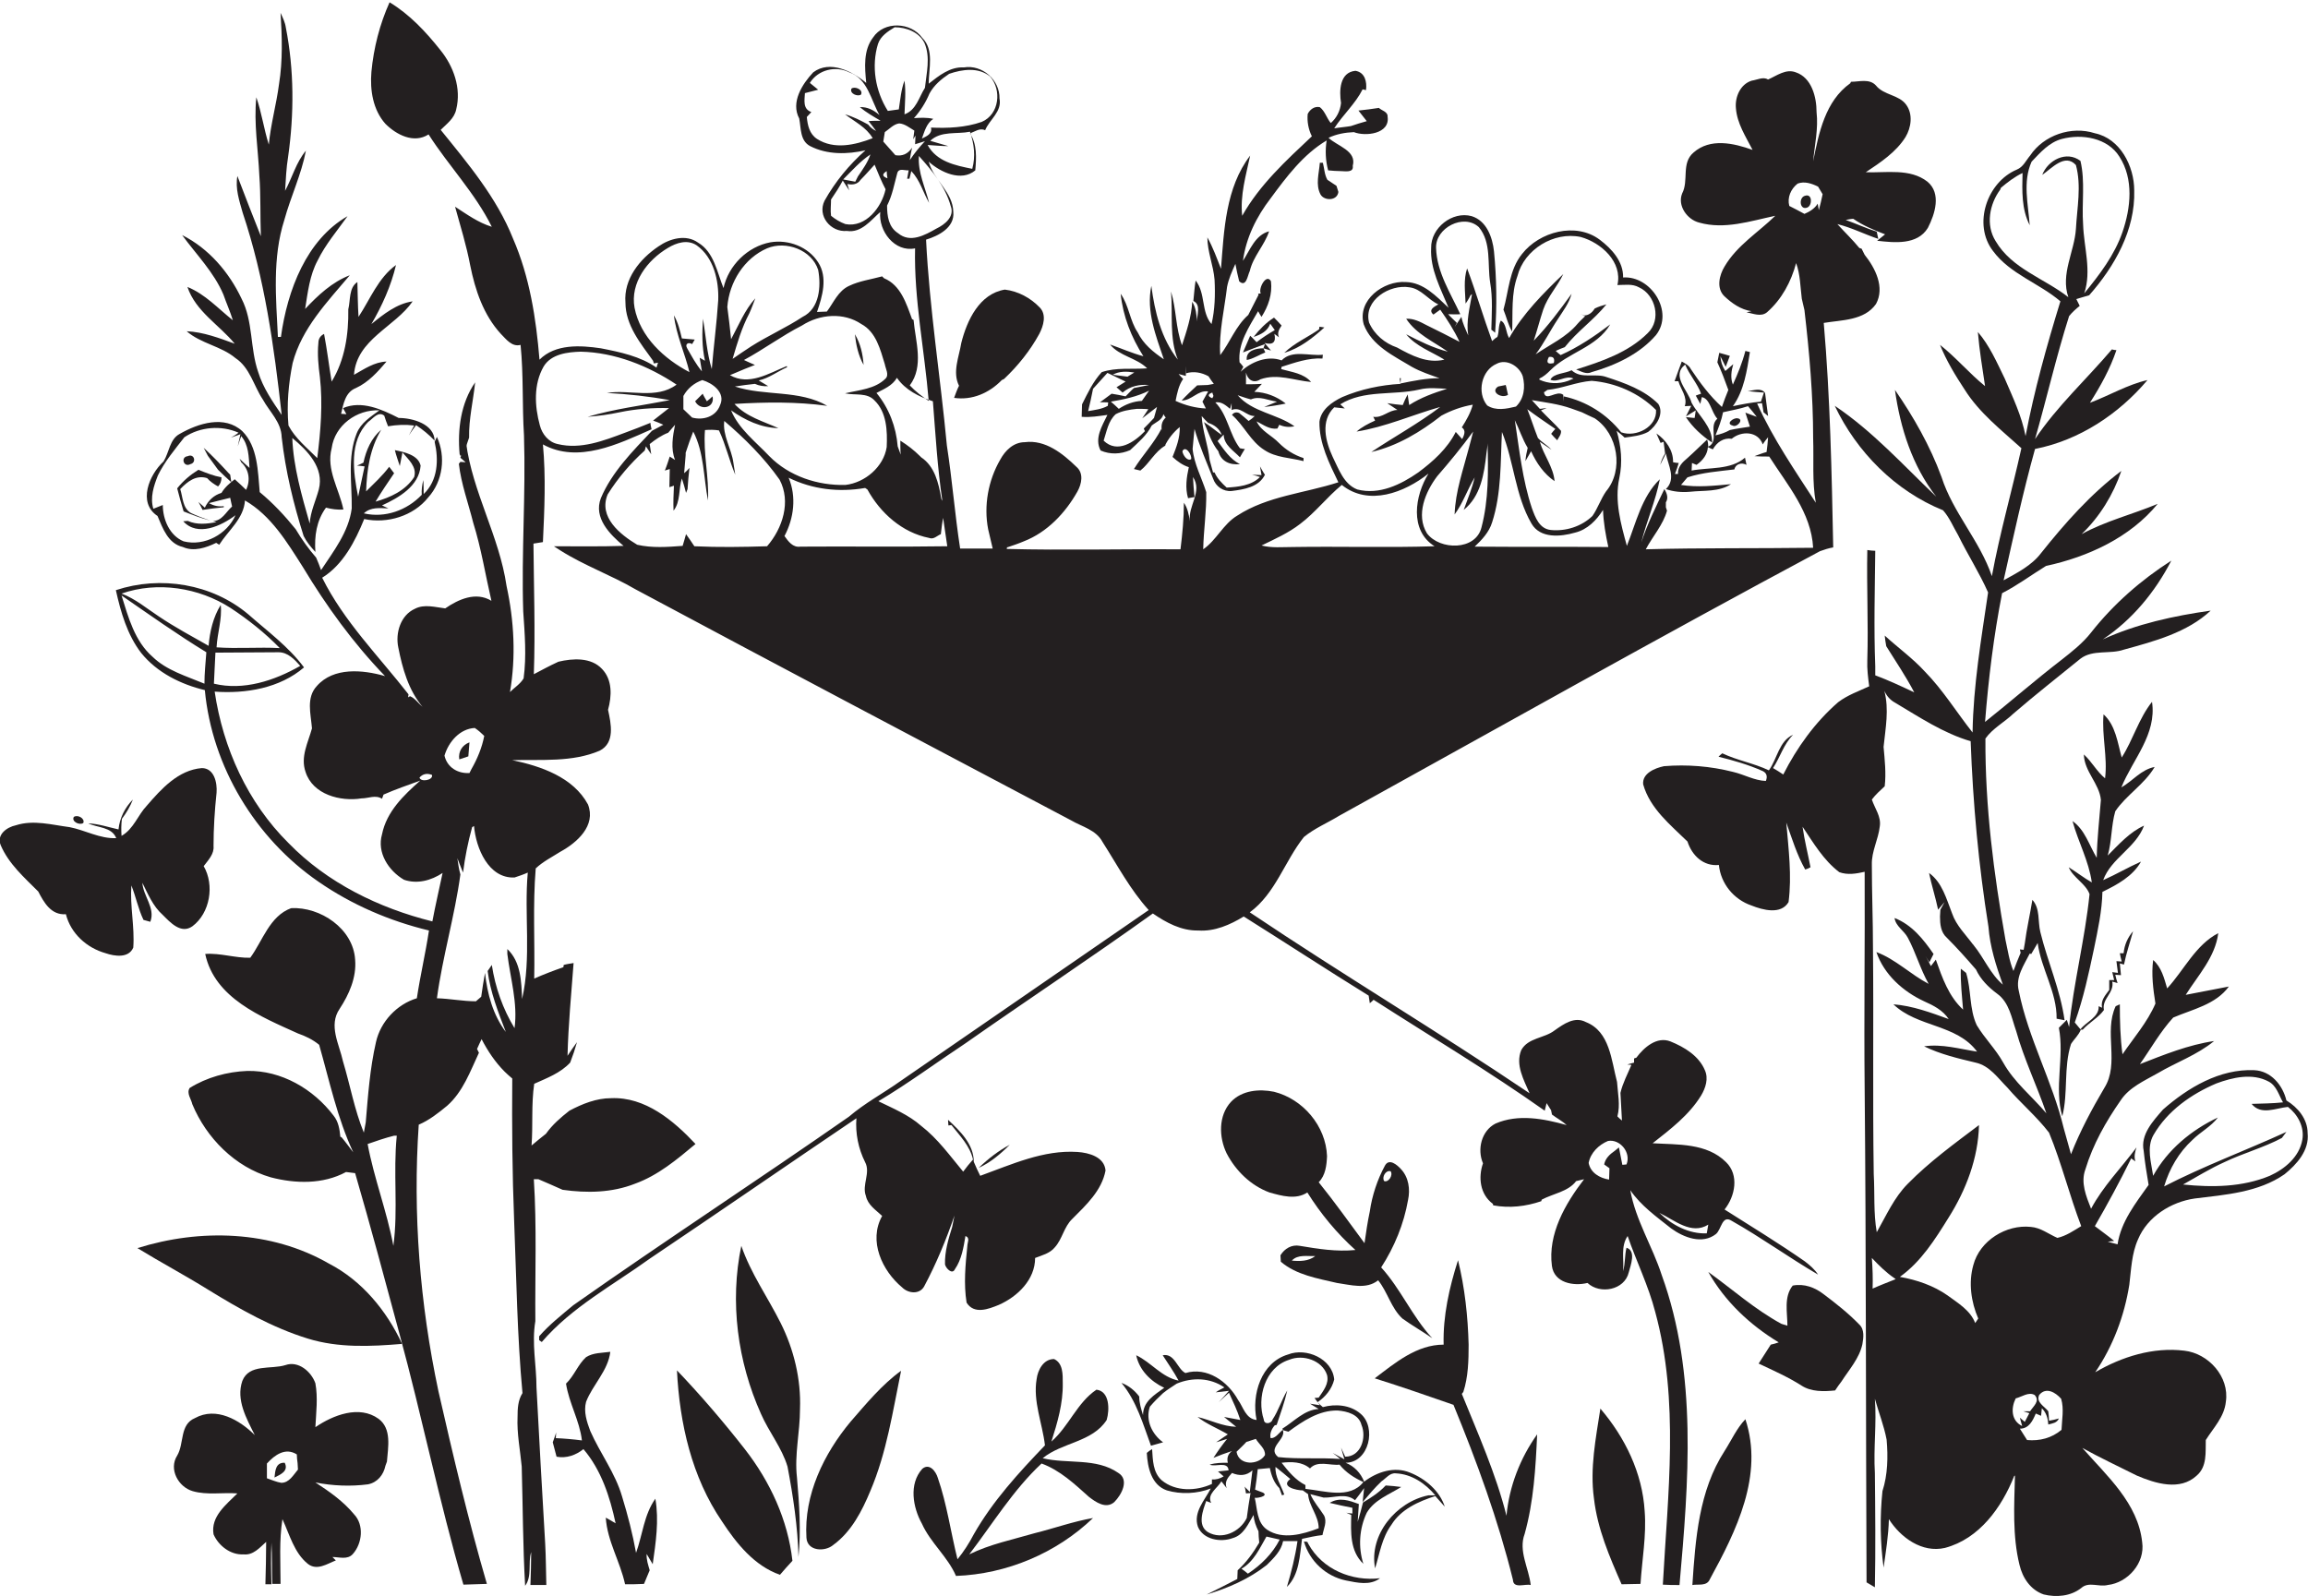 <?xml version="1.0" encoding="utf-8"?>
<!-- Generator: Adobe Illustrator 19.2.0, SVG Export Plug-In . SVG Version: 6.00 Build 0)  -->
<svg version="1.1" id="Layer_1" xmlns="http://www.w3.org/2000/svg" xmlns:xlink="http://www.w3.org/1999/xlink" x="0px" y="0px"
	 viewBox="0 0 609.6 421.5" enable-background="new 0 0 609.6 421.5" xml:space="preserve">
<g>
	<path fill="#231F20" d="M418.2,83.1c-0.3-0.1-0.6-0.2-0.8-0.2C417.7,83,418,83,418.2,83.1z"/>
	<path fill="#231F20" d="M430.6,314.4c2.8,4.1,6.9,7,10.8,10.1c3.3,2.4,8.2,4.3,11.8,1.5c1.5-1.2,1.6-5.2,4.2-3.5
		c7.8,4.4,15.1,9.7,22.8,14.2c-0.9-1.4-2.2-2.5-3.5-3.5c-6.9-4.8-14.1-9.2-21.2-13.7c2.8-3.5,3.9-9.1,0.4-12.5
		c-5.1-5.1-12.8-4.6-19.4-5c4.7-3.7,9.6-7.4,12.8-12.6c1.2-2,2-4.5,1-6.7c-1.6-3.8-5.4-6.1-9.1-7.6c-3.6-1.4-7,1.6-9,4.3l-0.6,0.2
		l0,1.1c-0.5,0.1-1.4,0.4-1.8,0.5l1.1,0.1c-1,2.4-2.3,4.8-2.9,7.4c0.1,2.4,0.3,4.9,0.4,7.3c-0.2-0.2-0.5-0.4-0.7-0.6l-0.5-0.5
		c0.8-3,0.1-6.1-0.1-9.1c-1.5-5.7-1.9-13.3-8.2-15.8c-3-1.6-5.9,0.5-8.3,2.2c-2.7,2.1-7,1.9-8.8,5.2c-1.6,3.9,0.7,7.9,2.2,11.4
		c-24.3-16.4-49.5-31.4-73.9-47.8c6.8-5,9.2-13.5,14.3-19.9c2.8-2.3,6.2-3.7,9.3-5.6c42.3-23.4,84.4-47.1,127-69.9
		c1.1-0.4,2.3-0.8,3.5-1c-0.4-19.8-0.8-39.6-2.5-59.3c4.8-0.8,10.7-0.6,13.8-5c2.4-4.4-0.2-9.5-3-13c-0.2-0.4-0.6-1.2-0.8-1.6
		l-0.6-0.2c-1.8-2.2-3.9-4.2-5.8-6.3c3.7,0.9,7.2,2.7,10.8,3.9c-0.1-0.5-0.3-1.4-0.4-1.9c-2.8-0.9-5.4-2.1-8.2-3.1
		c0.5-0.1,1.5-0.3,2-0.3c2.6,1.8,5.5,3,8.4,4.1c-0.7,0.6-1.4,1.1-2.1,1.7c4.5,0.5,10.6,1.2,13.4-3.4c1.9-3.7,3.6-9.1-0.1-12.2
		c-4.6-3.6-10.9-2.3-16.3-2.5c3.9-2.6,8-5.3,10.5-9.3c1.5-2.5,2-6,0.2-8.5c-1.9-2.7-5.9-2.5-8-5.1c-1.7-1.9-4.4-1-6.5-1l-0.1,0
		l-0.2,0.4c-6.6,4.7-8.3,13.1-9.8,20.6c0.4-4.3,1.4-8.6,0.9-13c0-4-1.3-9.1-5.5-10.5c-2.6-1-5,0.9-7.3,1.9c-1.3-0.8-2.9,0.1-4.3,0.3
		c-3,0.9-4.5,4.3-4.2,7.3c0.3,4,2.6,7.5,4.4,11c-5-1.8-11.2-3.2-15.6,0.7c-3.3,2.8-1.2,7.4-3,10.8c-1.3,3.2,1.3,6.9,4.5,7.7
		c6.7,1.9,13.5-0.4,20.1-1.8c-4.5,4.4-10.1,7.8-13.4,13.4c-1.4,2.3-2.2,5.7-0.1,7.8c2,1.9,4.4,3.6,7.2,4l-1.3,0.3
		c1.7,0.3,3.8,1.3,5.4,0c3.9-3.4,6.4-8.1,7.7-13c1.1,3,1.1,6.2,1.5,9.4c0.2,1,0.5,2,0.7,3c1.3,11.2,2.3,22.5,2.3,33.9
		c0.2,5.7-0.3,11.4,0.7,17c-5.5-8.5-11.3-16.9-15.5-26.2l1.3-0.1c0.1,0.6,0.3,1.8,0.4,2.4l1.2,1c-0.3-2-0.5-4-0.8-6.1
		c-1.1-1.5-3.1-0.6-4.6-0.5c1.4,0.2,2.9,0.3,4.3,0.4c-0.2,0.6-0.6,1.8-0.8,2.4c-2.5,0.2-5,0.7-7.4,1.2c3-4.2,3.7-9.4,4.5-14.3
		c-0.3-0.1-0.9-0.2-1.2-0.3c-0.8,3.1-2,6-3.3,8.9c-0.7-1.8-0.4-3.7,0.1-5.4c-0.7,0.6-1.4,1.2-2.1,1.8c-0.8-1.2-1.2-2.5-1.3-3.9
		l1.4,2.8c0.4-1,0.7-1.9,1.1-2.9c-0.9-0.3-1.8-0.5-2.8-0.8c-0.1,0.6-0.4,1.9-0.5,2.5c1.1,2.4,2,4.8,2.9,7.3c-0.6,1.5-1.2,3-1.7,4.5
		c-3.2-2.9-5.8-6.4-8.2-10c-0.5-1-1.5-1.5-2.4-2c-0.6,1.7-1.3,3.4-1.9,5.2l1,0c0.6,2.1,2.5,4.2,1.7,6.6c0.4,0,1.3-0.1,1.7-0.1
		l-1.4,2.8l2.6-1.6l-0.3,2c-0.6,0-1.7-0.2-2.3-0.2c1.8,2.7,4.2,4.9,6.9,6.7c0.1-4.2-3.5-7-5.4-10.5c-0.9-3.3-5.5-7.1-1.7-10.1
		c1.1,2.7,3.3,5.1,4.2,7.7c-0.4,0.1-1.1,0.4-1.4,0.5c0.4,0.7,0.8,1.5,1.2,2.2c0.1-0.5,0.3-1.4,0.4-1.8c2.2,0.4,2.5,4,4.1,5.7
		c-2.4,2.1,0.6,5.9-2.4,7.4c0-0.6-0.1-1.3-0.3-1.9c-1.7,1.6-3.4,3.3-5.2,4.9c-1.3,1.1-2.6,2.3-2.5,4.2l-0.8,0c0.3-0.7,0.8-2.2,1-2.9
		c-0.4,0-1.1-0.1-1.5-0.2c0.1-3.1-1.9-5.9-4.4-7.6c0.3,0.6,0.8,1.9,1.1,2.5l0.8-0.3c0.1,0.8,0.3,2.4,0.4,3.1c-0.6,0.9-1,1.9-1.3,3
		c0.5-1,1-2,1.5-3c0.6,3.1,2.8,6.7,0,9.4c2,0.7,4.2,0.9,6.4,0.7c3.6-0.4,7.6,0.1,10.8-2c-4.4,0.4-8.8,0.9-13.2,0.2
		c0.4-0.5,1.3-1.5,1.7-2c4-1.3,8.3-1.6,12.4-2.1c0.3-1.5,2-1.9,3.2-1.2l-0.4-1.9c-3.8,3.3-9.4,2.5-14.1,3.4l0.1-2l1.2,0.5
		c1.7-1.2,2.9-2.8,3-4.7c0.4,0.2,1,0.5,1.3,0.6c1.1-1.9,2.8-3.1,5-2.8c2.5-2.1,6.9-2.1,8.2,1.5c0.4-0.7,0.9-1.3,1.4-1.9
		c-0.1,1.3-0.2,2.6-0.4,3.9c-1.1,0.3-2.1,0.7-3.2,1.1c1.3,0.1,2.6,0.1,3.9,0.1c4.8,7.5,11.1,14.8,11.6,24.1
		c-14.7,0.2-29.5,0-44.2,0.4c1.8-3.4,4.6-6.5,5.6-10.2L440,134c0-0.3,0-1,0-1.3c0.7-1.1,0.3-2.4-0.4-3.5c-2.2,4.6-4.5,9.2-6.1,14.1
		c1.4-5.6,3.8-11,4.9-16.7c-4.8,4.6-6.3,11.6-8.7,17.6c-1.6-5.8-3.3-11.9-2-17.9c0.9-4.2,0.5-8.4-0.7-12.5c0.7,0.6,1.4,1.1,2.1,1.8
		c2.1-0.3,4.3-0.5,6.2-1.5c2.2-1.6,4.3-4.8,2.7-7.4c-3.7-3.7-8.8-5.5-13.7-7.1c-3-1.1-6.7,0.6-9.2-1.8c-1.7,0.9-4.8,0.8-5.6,2.5
		c2,0.9,4-1.3,6.1-0.3l-1.4,0.6c-2.5,0.9-5.2,0.8-7.6-0.3l0-0.3c1.1-0.5,2-1.3,2.8-2.1c4.7-4.8,12.3-6.1,15.9-12.2
		c-4.1,3.1-8.4,6-13.1,8.1c-0.5-0.4-0.9-0.7-1.3-1.1c0.6-0.3,1.8-0.8,2.4-1c3.3-4.2,7.7-7.2,11-11.3c-1.1,0.3-2.1,0.6-3.1,1.1
		c-0.8,1.3-1.9,2-3.3,1.8c0.3,0.1,0.6,0.2,0.8,0.2c-0.7,0.7-1.4,1.3-2,2c-3,3.6-7.3,5.5-11.1,8.1c2.2-2.9,3.8-6.2,5.8-9.2
		c1.4-2.2,3-4.2,3.7-6.8c-3.1,4.3-6.3,8.6-10,12.4c0.9-2.7,1.6-5.5,2.5-8.2c1.2-3.5,3.8-6.2,5.3-9.4c-5.3,5.1-10.6,10.4-14.3,16.9
		c-0.9-1.4-0.7-3.9-2.2-4.6c-0.7,1.3-0.4,2.9-0.9,4.3l-0.6,0.4l-0.8,0.7c-2.3-6.3-4.2-12.8-6.6-19.2c-1,3-0.5,6.2-0.4,9.3
		c0.3-0.4,0.8-1.2,1-1.6l0.3-0.6l0.4-0.3c-0.6,3.6-1.6,7.2-1,10.9c-0.7-1.6-1.5-3.2-1.8-4.9c-0.6,0.9-1.2,1.8-1.8,2.7l0.6-1.1
		c-0.6-0.6-1.8-1.7-2.3-2.3c1,0,2.1,0.1,3.2,0c-2.6-5.6-6.2-11.1-6.4-17.5c-0.2-5.3,7.3-9.2,11.3-5.5c3.4,4.1,2.2,9.8,3,14.7
		c0.7,4.1,0.4,8.3,0.3,12.4c0.3,0.2,0.8,0.6,1,0.8c0.5-7.1,0.4-14.3-0.3-21.5c-0.4-3.8-2-8.1-5.9-9.3c-5.1-1.4-10.8,3.1-10.7,8.4
		c-0.3,5.6,2.5,10.7,4.6,15.8c-3.2-3-6.6-6.7-11.3-6.8c-5.9-0.4-12.9,4.8-11.1,11.2c2.1,5.6,7.9,8.3,12.7,11.2
		c2.3,1.3,4.8,2.1,7.3,3c-3.5,0-6.9,0.7-10.3,1.4l0.1-1.4l-0.3,0c0,0.4,0.2,1.1,0.2,1.5c-5.2,0.3-10.5,1.4-15.4,3.5
		c-2.7,1.3-5.6,3.3-6,6.5c-0.1,5.7,2.6,11,5,16c-8.9,2.9-18.7,3.6-26.7,8.8c-3.7,2.2-5.5,6.5-9,8.9c0.1-5.1,0.9-10.1,0.8-15.1
		c-1.2-3.8-3.2-7.4-3.6-11.4c0.2-1.8,0.3-3.6,0.5-5.3c1.3,4.5,3.2,8.8,4.9,13.1c0.7,2.1,2.7,3.5,4.9,3.3c3.2-0.4,7.2-1,8.8-4.3
		c-0.5-0.7-0.9-1.5-1.3-2.2l0.4,2.3l-2.5-0.1c0.5,0.1,1.6,0.4,2.1,0.6c-2.3,2.3-5.7,2.6-8.8,2.8c-1.3-1.2-2.5-2.4-3.2-4l-0.4,0
		c-0.3-1.1-0.6-2.2-0.9-3.3c-0.4-3.9-1.9-7.6-2.1-11.6c0.5,0.6,1.1,1.2,1.7,1.8c1.6,0.5,3,1.5,3.6,3.2c-1.6-1.1-3.1-2.4-4.7-3.4
		c1.1,2.6,2,5.5,3.8,7.7c0.7,2.7,3.1,3.7,5.7,3.4c-2.6-1.3-4.2-3.8-5.9-6.1c0.4-0.4,1.2-1.3,1.6-1.7c0.1,2.8,2.6,4.2,4.3,6
		c0.3-0.6,1-1.7,1.3-2.2c-0.3,0-1-0.1-1.3-0.2c-2.8-3.6-3.2-8.8-6.5-12.1c1.6-0.3,2.8,0.8,3.9,1.7c0.1-0.4,0.3-1.1,0.4-1.5l0,1.8
		c2.4-1,3.8,1.6,6.1,1.6c-0.5,0.5-1,0.9-1.6,1.3c-0.8-0.7-1.6-1.4-2.5-2.1c-0.7-0.3-1.4-0.2-1.9,0.5c3.2,2.8,4.9,7,8.6,9.3
		c3,2,6.8,2,10.3,2.9l0-0.8c-2.5-0.8-4.7-2.2-6.5-4c-1.9-2-4.7-3.1-5.9-5.7c1.8,0.9,3.4,2.2,5.5,1.9l0.5-1c1.3,0.6,2.6,0.7,4,0.4
		c-4.6-3.3-11.1-3.7-15-8.2c1.2,0.4,2.3,0.8,3.5,1.1c2.3-1,4.6,0.3,6.9,0.6c-1.1,0.5-2.3,0.9-3.4,1.4c1.9-0.2,3.8-0.5,5.7-0.9
		c-2.4-1.9-5.3-3-8.3-3.1c0.5-0.5,1.5-1.6,2-2.1c-1.4,0.1-2.8,0.1-4.2,0.1c0-1,0-2.1,0-3.1c0.4,1.9,2,3,3.8,1.8
		c4.5-1.6,8.9,0.3,13.4,0.7c-2-2.3-5.1-2.6-7.9-3.4l0.1-0.6c3.5-1.1,7-2.4,10.8-2.2l0.1-1c-3.6,0.4-8.1-1.4-10.9,1.5
		c-3.7-1.4-8.1,0.4-10.8,3l0.7-1.3c-0.2-0.3-0.7-0.9-1-1.2c-0.5-5,2.5-9.3,4.9-13.5c0.2,0.4,0.7,1.2,0.9,1.5c1.8-2.8,2.9-6,2.5-9.4
		c-1.2-2.2-3.4,1.9-2.7,3.2l-0.7,0.1l0.1,0.3c-0.9,1.8-1.8,3.5-2.7,5.3c-3.3,2.9-4.8,7.2-7.4,10.6c-0.4-6.1,1.1-12,1.8-18
		c0.4-2.1,1.3-4.1,2.2-6.1c0.3,1.5,0.6,3.1,1,4.6c1.9,1.7,2.2-1.5,2.8-2.7c0.9-3.9,3.9-6.8,5.1-10.5c-3.7,1-5,4.9-6.9,7.8
		c0.8-6.1,3.6-11.7,7.3-16.5c4.2-5.7,8.6-11.6,14.8-15.3c-0.4,2.6-0.3,5.3,0.4,7.9c1.1,0.1,2.3,0.2,3.4,0.2c1.1,0,3.4,0.5,3.1-1.4
		c1.1-4-4.1-5.2-6.4-7.4c2.1-1,4.4-1.4,6.7-1.5c3,1.2,9.6,0.5,8.9-4.1c0.1-1.3-1.6-1.6-2.3-2.3c-1.8,0.3-3.6,0.5-5.4,0.7
		c0.7,0.9,1.4,1.8,2.2,2.8c-1.4,0.4-2.8,0.8-4.2,1.3c-1.1,0.2-3.3,0.4-4.4,0.6c2.3-3.6,5.6-6.5,7.5-10.3l0.9,0.2
		c0.3-2.2-0.3-4.7-2.8-5.1c-4.2,0.4-4.3,5.3-3.8,8.5c-0.2,2.1-1.2,4-2.7,5.3c-1.1-1.3-1.5-3.1-2.9-4.2c-1.4-0.3-2.6,0.6-3.2,1.8
		c-0.2,2,0.2,4.1,1.1,5.9c-6.8,6.4-13.8,12.8-18.4,21c-0.6-5.4,1-10.7,2.1-15.9c-6.5,8.5-6.9,19.7-7.7,29.9
		c-1.1-2.8-2.1-5.6-3.6-8.3c0,3.8,1.6,7.4,1.9,11.2c0.2,3.9,0.1,7.9-0.8,11.7c-2.8-3.2-1.5-8.1-4.2-11.5c-0.3,1.8-0.4,3.6-0.6,5.4
		c2.1,1,0.9,3.6,1,5.4c-0.2-1.8-0.3-3.6-1.3-5.2c-0.2,4-1.5,7.8-2.7,11.5c-1.7-4.6-1.5-9.6-2.9-14.2c0.5,6-0.5,12.3,1.8,18
		c-4.4-5.6-6.1-12.6-7-19.5c-1.4,6.7,1.2,13.2,3.3,19.4c-2.8-1.9-5.4-4-6.9-7.1c-2.1-3.1-2.3-7.1-4.5-10.2c0.6,5.9,2.8,11.5,6,16.5
		c-3-0.8-5.9-2.1-8.8-3.1c2.5,3.1,7,3.5,9.8,6.3c-4,0.3-8.2-0.3-12,1c-2.3,2.5-3.7,5.5-5.2,8.5c0,0.8-0.1,2.4-0.1,3.3
		c2.3,0.2,4.5-0.2,6.8-0.5c-1.4,2.9-3.5,6.2-1.8,9.4c2.5,1.1,5.3,1,7.8-0.1c2.1-2,4.4-3.9,5.7-6.5c1.1-0.9,2.7-1.4,3.1-3
		c0.1,0.2,0.4,0.7,0.6,0.9c-2.3,2.1-0.3,4.9-0.3,7.5c1-1.9,2.3-3.6,4-5c0.1,2.8-0.9,5.4-1.9,7.9c1.3,1.2,2.7,2.2,4.3,2.7
		c-0.6,2.7-1,5.5-0.2,8.2c0.4-0.1,1.2-0.2,1.7-0.3c-0.2-1.8-0.3-3.6-0.4-5.3c2.6,3.9-1.4,7.6-0.8,11.7c-0.3-1.7-0.6-3.5-1.6-4.9
		c0,4.1-0.4,8.2-0.9,12.3c-15.3-0.1-30.6,0.3-45.9-0.1l0.3-1.4l-0.2,1c1.5-0.5,3-1,4.4-1.6c6.2-2.4,11-7.5,14.2-13.2
		c1.1-2,1.7-4.8-0.3-6.5c-3.6-3.5-8.2-7.2-13.6-6.5c-3,0-5.2,2.2-6.5,4.6c-3.2,5.5-4.4,12.2-3.2,18.4c0.4,1.7,0.8,3.4,1.2,5.1
		c-2.9,0-5.7,0-8.6,0c-1.4-9.1-2.1-18.2-3.5-27.2c-1.7-18.1-4.6-36.2-5.5-54.4c3.3-1,7.6-3.2,7.2-7.3c-0.1-5.3-5.2-8.4-6.5-13.3
		c3.1,2.8,8.6,5.4,12.3,2.3c0.3-3.3,0.5-6.9-1.4-9.8c1.3-0.4,2.6-1.5,4-0.8c1.2-2.9,4.5-4.9,3.8-8.4c0.1-4.9-4.6-9-9.4-8.2
		c-3.7-0.2-6.6,2.2-9.3,4.3c0-4,1.5-8.9-1.7-12.1c-3-4.2-10.1-4.5-13-0.1c-2.6,3.4-2.2,7.9-1.8,12c-3.7-3.1-9.6-6.1-14-2.8
		c-2.9,3.1-6,7.9-3.7,12.2c0.5,2.6,0.2,5.9,2.9,7.3c4.5,2.3,9.8,2.2,14.6,1.1c-4.3,3.8-8,8.3-10.8,13.3c-2,4,1.6,8.4,5.9,8
		c3.8,0.6,6.3-2.8,8.8-5c-0.5,5,3.8,10.7,9.2,9.6c-0.3,13.5,2.5,26.9,3.6,40.3c-1.8-1.2-3.5-2.5-5-4.1c3.8-5.1,1.5-11.6,1-17.3
		l-0.4-0.2c-1.5-4.1-3-9-7.4-10.8l-0.5-0.5c-2.9,0.8-6,1.2-8.7,2.5c-2.9,1.3-4.1,4.4-5.9,6.8c-0.7,0-2,0.1-2.6,0.1
		c1.4-4.1,2.9-9.1,0.3-13.1c-2.6-4.1-7.8-6.1-12.6-5.3c-6,1.1-11.1,6.1-12.4,12.1c-1.7-4.2-2.5-9.5-6.7-12c-3.2-2.3-7.5-1.1-10.5,1
		c-4.9,3.3-9.2,8.6-8.7,14.8c0,6,4,10.8,7.3,15.4l0.2,0.7l1.1-0.2c-0.1,0.3-0.3,1-0.4,1.3c-4.3-3-9.6-4.1-14.7-5.1
		c-5.4-0.8-12-1.2-16.2,3c-0.9-10.9-2.6-21.9-7-32c-4.3-10.8-11.9-19.8-19.1-28.7c1.6-1.6,3.6-3,4.1-5.4c1.4-5.6-0.7-11.4-4.2-15.7
		c-3.8-4.8-8.1-9.4-13.4-12.6c-2.6,5.8-4.2,12-4.8,18.4c-0.4,4.8,0.4,10,3.7,13.7c2.9,2.9,7.5,5.3,11.4,2.8
		c5.3,8.3,12.3,15.5,16.7,24.4c-3.6-1.1-6.6-3.3-9.7-5.3c1.4,5.1,3,10.2,4,15.5c1.3,6.5,3.5,13.1,8.1,18.1c1.4,1.4,2.9,3.5,5.2,2.9
		c0.8,7.9,0.4,15.9,0.9,23.9c0.5,15.5-0.7,31-0.2,46.5c0.4,5.9,0.9,11.8,0.1,17.7c-0.9,1.5-2.4,2.4-3.6,3.6c1.6-9.3,1.1-18.8-0.9-28
		c-1.9-13.1-9-24.8-10.7-37.9c-0.4,1-1.1,3-1.5,4l1.4,1.2c-0.3,0-1.1-0.1-1.4-0.1l-0.4,0.5c0.6,5.3,2.5,10.4,3.8,15.6
		c2.1,6.7,3.2,13.7,4.8,20.6c-4.1-2.5-8.7-0.4-12.2,2c-2.6-0.3-5.5-1.2-8,0.1c-3.8,1.7-5.2,6.4-4.4,10.2c1.1,5.6,2.7,11.3,6.4,15.7
		c-1.1-0.9-2-2.3-3.3-2.8l-0.5,0.3l0.1-0.8c-7.8-10-17.1-19.3-22.8-30.8c5.5-3.4,8.7-9.6,11.1-15.5c6.1,1.3,13-0.8,16.9-5.7
		c3.9-4.3,4.7-10.8,2.3-16l-0.6,1.3c1.1,4.7,0.9,10.2-2.9,13.8c0-0.9,0-2.7-0.1-3.7c-0.3,1.3-0.5,2.6-0.4,3.9
		c-3.9,4.1-9.7,6.2-15.3,4.9c1.8-1.7,4.2-1.4,6.5-1.3c-0.4-0.2-1.3-0.6-1.7-0.8c4.4-2,9.8-5.1,10.2-10.5c-0.6-2.8-4.3-3.6-6.8-4.1
		c0.3,1.3,0.9,2.9,1.3,4.2l0.7-3.6c1.5,1.8,3.9,3.8,3.1,6.5c-2.3,3.6-6.3,5.4-10.2,6.5c1.5-2.5,3.2-5,4.9-7.5
		c-0.4-0.6-0.9-1.1-1.3-1.7c-1.8,2.4-4,4.4-6.1,6.5c0.2-5.7,1-11.3,4-16.3c-2.6,2.2-4,5.4-4.7,8.7c-0.4,0.2-1.2,0.6-1.7,0.8
		c0.5,0,1.5,0.1,2,0.2c-0.6,2.7-1.1,5.3-1.7,8c-1.3-6.5-2.5-14.6,2.7-19.8c1.2-0.8,2.6-2.9,4.2-1.6c0.2,0.7,0.7,2.1,1,2.8
		c2.3-0.4,4.6-0.5,6.9-0.2c-0.4,0.7-1.1,2-1.4,2.6c0.6-0.9,1.2-1.8,1.9-2.7c1.8,1.2,3.4,2.5,4.9,4.1c-0.1-4.4-5.8-6-9.5-6
		c-4.5-2.3-9.8-4.7-14.7-2.6c0.2,0.4,0.7,1.2,0.9,1.6c-0.4,0-1.1-0.1-1.4-0.1c0.6-2.6,1.1-5.7,3.9-6.8c3.3-1.5,5.8-4.3,8.1-7
		c-3.2,0.1-5.9,2-8.6,3.5c0.7-9.4,10.8-12.6,15.5-19.4c-4.2,0.6-7.7,3.4-10.9,6c2.8-4.8,5.2-10.1,6.5-15.6c-4.7,3.4-6.8,9-9.9,13.7
		c-0.2-3.1-0.2-6.1-0.3-9.2c-2.3,1.5-1.8,4.8-2.4,7.2c0.1,6.6-0.9,13.4-4.4,19.1c-0.7-4.2-1.2-8.4-2-12.6c-1,0.5-1.5,1.3-1.5,2.4
		c-0.3,3,0,6,0.4,9c0.8,7.1,0.2,14.3-0.7,21.4c-2.7-2.7-5.8-5.2-7.6-8.6c-0.5-5.5,0-11.1,1.1-16.5c2.4-9.2,9.2-16.2,15.1-23.2
		c-4.7,1.8-8.4,5.3-11.8,8.9c0.7-4.4,1.2-8.9,3.3-12.8c2.1-4.3,5.2-7.9,7.9-11.7C81,63.3,75.9,76.6,74.2,89L73.4,89
		c-0.5-10.3-1.5-20.9,1.7-30.9c1.7-6.2,4.5-12,5.7-18.3c-2.6,3.1-3.6,7.1-5.5,10.6c0.2-3,0.3-6,0.8-9c1.6-11.3,1.6-22.9-0.6-34.1
		c-0.2-1.4-0.8-2.6-1.4-3.9c0.4,6.3,0.6,12.6-0.4,18.8C73,27.6,71.5,32.8,71,38.2c-1.3-4.1-1.9-8.5-3.3-12.5
		c-0.7,6.9,0.5,13.8,0.8,20.7c0.4,5.3,0.2,10.7,0.4,16c-2.1-5.3-4.2-10.6-6.2-15.9c-0.6,3.3,0.5,6.5,1.4,9.7
		c5.8,17.3,8.3,35.4,10.3,53.4c-2.4-3.5-4.9-7.1-6.2-11.3c-2.2-6.3-1.3-13.4-4.4-19.4c-3.3-7-8.7-13.3-15.7-16.8
		c3.8,5.2,8.4,9.8,10.9,15.7c0.8,2.3,1.8,4.5,2.5,6.8c-3.9-3.1-7.3-6.9-12-8.8c2.2,6.5,8.4,10,12.5,15c-4.1-1.5-8.3-3.1-12.7-3.3
		c3.8,3.3,9.1,3.9,12.9,7.1c3.8,2.5,4.8,7.3,7.2,10.9c1.8,3.3,4.9,6,5,10c1,8.9,3.1,17.6,5.8,26.1c0.8,1.6,1.9,2.9,3.1,4.2
		c-0.3-4.2,0.3-8.3,2.8-11.7c1.5,0.4,3,0.6,4.6,0.5c-1.1-5.4-4.6-10.5-3.1-16.2c0.8-6,6.6-10.3,12.6-10c-2.3,1.7-4.9,3.3-6,6.1
		c-2.5,6.3-1.2,13.2-1.3,19.8c-0.8,6.2-4.8,11.3-8.1,16.3c-0.4-1.1-0.8-2.2-1.3-3.3c-2-2.3-3.8-4.8-5.4-7.5c-2.9-3.6-6-6.9-9.5-9.8
		c-0.5-5.5-0.5-12-4.6-16.1c-4.7-4.3-11.6-2.1-16.5,0.7c-2.7,1.4-2.8,4.9-4.3,7.3c-3.8,3.5-6.9,10.9-1.6,14.4
		c1.4,3.3,2.8,7.3,6.7,8.2c2.9,1.3,6.1,0.2,8.8-1.1c0.2,0.1,0.6,0.4,0.8,0.5c2.4-3.8,6.5-6.9,6.8-11.7c6.9,4,11.1,11,15.3,17.6
		c6.2,10.3,13.3,20.1,21.7,28.8c-5.9-1.7-13.6-2.4-18,2.6c-2.9,3.1-1.6,7.4-1.3,11.2c-1,3.7-3.1,7.5-1.7,11.5c1.9,6,9.2,7.9,14.8,7
		c1.8,0,3.7-1,5.4,0.1c0.1-0.3,0.3-0.8,0.4-1.1c3.2-1.4,6.4-2.5,9.7-3.7c-4.4,3.9-8.9,8.2-10.1,14.2c-1.4,4.8,1.7,9.6,5.8,12
		c3.5,1.2,7.2,0.2,10.2-1.8c-0.9,4.3-1.9,8.5-2.7,12.8c-14.1-3.5-27.8-10.2-38-20.7c-10.8-10.7-17.3-25.1-19.5-40
		c8.2,0.6,17.2-0.9,23.6-6.4c-4.1-5.5-9.6-9.5-14.7-14c-9.6-8.1-23.2-10.3-35-6.4c1.3,5.8,3,11.8,6.7,16.6
		c4.2,5.2,10.5,8.3,16.8,9.8c1.9,20.2,13.3,39.1,30,50.6c8.8,6.1,18.8,10.4,29.2,12.9c-0.9,6-2.3,11.9-3.2,17.9
		c-5.3,1.6-9.6,6.2-10.8,11.6c-1.6,7-2.1,14.1-2.7,21.2c-0.1,0.7-0.4,2-0.5,2.7c-2.5-6.1-3.6-12.5-5.5-18.8c-1-4.6-3.9-9.5-0.9-13.9
		c2.5-3.8,4.5-8.3,4.1-13c-0.5-8.2-9.2-14-16.9-13.6c-5.7,2.1-7.5,8.6-10.8,13.1c-4,0.1-7.9-1.3-11.9-1c2.5,11.7,14.8,16.6,24.5,21
		c2,0.7,3.9,1.6,5.6,3c2.7,9.5,4.8,19.4,9,28.4c-1-1.3-2-2.7-3.1-4l-0.3-0.1c-0.2-2-0.5-4-1.8-5.6c-5.3-7-13.8-12-22.8-11.8
		c-5.3,0.2-10.7,1.7-15.2,4.5c-0.9,1.4,0.4,2.9,0.7,4.3c3.7,8.9,11.3,16.6,20.7,19.3c6.5,1.7,13.8,1.9,19.9-1.4
		c0.6,0.1,1.8,0.2,2.4,0.3c4.1,14.1,7.9,28.3,11.7,42.4c6,22,10.5,44.4,16.9,66.3c2.1-0.1,4.1-0.1,6.2-0.2
		c-4.9-16.8-8.9-33.8-12.8-50.9c-4.9-23.1-6.8-46.9-5.2-70.4c2.8-1.2,5.2-3.1,7.5-5c4.2-3.7,6.1-9.1,8.4-14l-0.5-1
		c0.4-0.9,0.8-1.8,1.2-2.6c1.6,3.1,3.6,6.1,6.1,8.6c0.5,0.5,1.5,1.4,2,1.8c-0.1,12.5,0,25.1,0.5,37.6c0.6,15.2,0.8,30.4,2.2,45.5
		c-1.2,1.9-1.3,4.1-1.3,6.3c-0.2,4.4,0.7,8.8,1.1,13.1c0.3,10.5,0.3,21,0.9,31.5c1.9-2.5,0.7-6,1.6-8.9c0,2.9-0.1,5.8-0.2,8.7
		c1.4,0,2.8,0,4.2,0c-0.1-3.6-0.1-7.3-0.3-10.9c-0.8-13.8-1.6-27.6-2.3-41.3c0-5.9-1.3-11.6-0.3-17.5c-0.1-12.5,0.4-25-0.4-37.5
		l1.2,0c2.2,0.9,4.3,1.9,6.4,2.8c6.4,0.9,13,0.8,19.1-1.6c6.1-2.2,11.1-6.4,16-10.5c-5.8-6.2-13.3-12.5-22.3-12.1
		c-3.9,0-7.6,1.5-11,3.3c-2.3,1.8-4.5,3.7-6.2,6.1c-1.3,1-2.6,2.1-3.8,3.1c0.4-5.4-0.1-10.9,0.7-16.3c3.3-1.5,6.9-2.8,9.5-5.6
		c0.7-1.8,1.3-3.6,1.8-5.4c-0.9,1.2-1.7,2.4-2.5,3.6c0.2-8.2,1-16.4,1.6-24.5c-0.6,0.1-2,0.3-2.6,0.5l-0.1,0.6
		c-2.6,0.9-5.2,1.9-7.7,3c0.2-9.7-0.4-19.4,0.4-29.1c1.9-1.8,4.3-3,6.5-4.4c4.4-2.4,9.5-6.9,7.3-12.5c-3.9-7.2-12.4-10.1-20-11.7
		c7.7-0.2,15.9,0.6,23.1-2.5c4.1-2.1,3-7.1,2.2-10.8c1-3.6,1.2-7.9-1.6-10.8c-2.9-3.1-7.7-2.8-11.5-1.9c-2.2,1-4.4,2.2-6.5,3.3
		c0.4-11.5,0-23-0.1-34.5c0.6-0.1,1.9-0.3,2.5-0.4c0.4-8.6,0.8-17.2,0-25.8c9.3,5.1,19.9-0.1,28.7-4c-0.1-0.4-0.3-1.3-0.3-1.7
		c-2.2,0.9-4.5,1.8-6.7,2.6c-5.6,2.1-11.7,4.5-17.8,3c-2.4-0.5-4.1-2.6-4.7-4.9c-1.4-5.1-1.7-10.9,1-15.6c2-3.3,6.3-3.8,9.8-3.9
		c9,0.2,17.8,3.7,25.3,8.7c-5.4,4-12.3,1.2-18.4,2.2c5.6,0.3,11.1,0.9,16.6,1.9c-7.2,1.4-14.6,2.3-21.7,4.4c2.8-0.2,5.7-0.6,8.5-1.2
		c4.3-0.9,8.7-1.2,13-1.1c-1.4,1.1-2.8,2.2-4.2,3.3c0.9,0.3,1.8,0.7,2.7,1.1c-1,0.5-2,1.1-3,1.6c-5.1,5.4-10.6,10.9-13.5,17.8
		c-2,5.2,2.4,9.6,6,12.6c-6.1,0.2-12.2,0.1-18.4,0.1c0.4,0.3,1.3,0.8,1.7,1.1c6.3,4,13.4,6.5,19.9,10.3c38.3,20.5,76.6,40.7,115,61
		c2.9,1.7,6.6,2.5,8.3,5.7c3.9,6.1,7.3,12.6,12.2,18c-21.9,15.1-43.7,30.1-65.6,45.2c-4.5,3.2-9.4,5.8-13.6,9.4
		c-24.1,16.8-48.8,32.9-72.8,49.8c-3.1,2.6-6.3,5.1-9,8.2c0,0.2,0,0.7,0,1l0.4,0.3l0.3,0.2c7.9-9.2,18.8-15,28.5-22
		c18.3-12.3,36.4-24.8,54.6-37.1c-0.3,4,0.5,8,2.3,11.6c1.5,2.8-0.9,6,0.2,8.9c0.5,2.4,2.6,3.7,4.3,5.3c-3.7,6.6,0,14.5,5.3,18.9
		c1.6,1.6,4.6,1.9,5.8-0.3c3.2-6,5.8-12.3,8-18.7c-0.2,1-0.4,2-0.6,3c-1,3.2-2,6.5-1.9,9.9c0.2,1,1.9,2.8,2.6,1.3
		c1.8-2.6,2.3-5.8,2.8-8.8c1.3,0.5,0.5,1.7,0.5,2.6c-0.5,5-1,10-0.2,15c2,3.2,5.8,1.7,8.5,0.6c5-2.2,9.6-6.7,9.6-12.4
		c1.8-0.7,3.9-1.2,5.2-2.8c2-2.2,2.4-5.4,4.6-7.5c3.7-3.7,7.8-7.5,8.8-12.8c-0.3-3.6-4.4-4.7-7.4-4.9c-9-0.6-17.4,3.3-25.7,6.3
		c-0.6-1.2-1.2-2.5-1.7-3.7c0-4.7-3.7-8.2-6.8-11.1l0.1,1.5l0.8-0.1c2.2,2.8,4.9,5.5,5.7,9.1c-0.9,1-1.8,2.1-2.6,3.2
		c-3.5-4.2-6.7-8.7-11.1-12.1c-3.3-2.9-7.4-4.6-11.3-6.5c7.9-4.7,15.3-10.2,23-15.3c16.4-11.5,33.2-22.6,49.5-34.3
		c3.5,2.4,7.5,4.6,12,4.5c4.3,0.3,8.4-1.5,12-3.7c11,6.9,22,14.1,33,20.9c0.1,0.5,0.2,1.5,0.3,2c0.3-0.2,0.8-0.7,1-0.9
		c15.1,9.7,30.5,18.9,45.2,29.3c0.1-0.5,0.4-1.5,0.5-2c0.3,0.5,0.9,1.4,1.2,1.9c0,0.3,0.2,0.8,0.2,1.1c1.3,1,2.7,1.7,3.9,2.8
		c-6.1-1.7-12.8-3-18.8-0.4c-3.7,1.9-4.9,6.8-3.3,10.5c-1.3,3.7-0.8,8.2,2.6,10.7l0.1,0.4c4.3,0.8,8.6,0.3,12.7-1.1l0.1-0.4
		c3-1.6,7-2.1,9.1-4.9c0.5-0.1,1.6-0.4,2.1-0.5c-5,6.5-9.6,14.5-8.5,22.9c0.6,4.5,5.7,5.4,9.4,4.5c3.3,3.1,9.8,1.9,10.9-2.8
		c0.5-1.9,2-5.7-0.6-6.5c-0.5,2-0.3,4.1-0.9,6.2c0.3-3.1-0.7-6.5,1.2-9.3c2.3,6.7,5.5,13.1,7.3,20.1c6.4,23.5,3.3,48.1,2,72
		c1.5,0.1,2.9,0.1,4.4,0.1c2.4-27.2,4.8-55.7-4.7-81.9C436.4,329.1,432,322.3,430.6,314.4z M451.2,323.5c-0.1,0.6-0.3,1.7-0.4,2.3
		c-4.7,0.2-9.2-2.2-12.5-5.4C442.3,322.3,446.7,326.3,451.2,323.5z M476.6,56.5c-1.3-0.7-2.6-1.4-4-2.1c-0.6-2.2,0.4-4.5,2.2-5.9
		c1.8-0.7,3.8,0,5.4,0.8c0.3,0.5,0.9,1.5,1.2,2c-0.3,1.4-0.6,2.8-1,4.2c-0.1-0.4-0.2-1.3-0.3-1.7C479.3,55.1,478,55.9,476.6,56.5z
		 M462.2,112.7c-1.8,0.3-3.5,0.5-5.3,0.9c-1.2,0.7-2.5,1.1-3.8,1.4c0.8-2,1.6-4,2-6.1c2.2-0.5,4.5-0.9,6.6-1.6
		c0.8,0.9,1.5,1.8,2.3,2.8c-0.8-0.3-2.3-0.8-3-1.1C461.4,110.3,461.8,111.5,462.2,112.7z M409.1,94.3c1.2-0.2,1.6,0.4,1.3,1.6
		C408.8,96.3,408.3,95.8,409.1,94.3z M389.5,144.4c1.9-1.8,3.8-3.8,4.6-6.4c2.5-7.7,2.2-15.9,2.6-23.9c3.2,7.9,3.5,16.8,7.8,24.2
		c2.3,4,7.7,3.5,11.5,2.4c3.3-0.8,5.7-3.3,7.4-6c0.1,3.3,0.7,6.6,1.4,9.8C413,144.4,401.3,144.5,389.5,144.4z M408.7,103
		c4-0.4,7.7-2.1,11.7-2.4c6.3,0.5,12.5,3.2,17,7.7c0.3,4.5-5.3,7.3-9.2,5.9c-3.8-4.8-9.2-8.2-15.2-9.5c0,0.3-0.1,1-0.1,1.4l0-1.8
		c-1.8-1.4-4.7,2-5.1-0.7C408.1,103.5,408.5,103.1,408.7,103z M411.3,116.3c0.4-0.8,1.1-1.5,1-2.5c-1.7-1.9-3.6-3.6-5.3-5.4l1.5-0.6
		c-0.5,0-1.3,0.2-1.8,0.2c-0.5-0.6-1.6-1.7-2.1-2.3c3.5,0.6,7,1,10.4,2.2c0.9,0.3,1.9,0.7,2.8,1c1.1,0.5,2.2,1.1,3.4,1.6
		c6.2,4.1,7.7,13.7,3,19.3c-1.4,2-2.2,4.5-3.6,6.5c-2.9,2.8-7.1,4.1-11,3.7c-3-0.3-4.1-3.3-5-5.8c-2.5-7.5-3.3-15.4-4.5-23.2
		c1.2,2.4,2,5,3.4,7.3c-0.3,1.2-0.5,2.3-0.6,3.5c0.5-0.9,1-1.7,1.5-2.6c1.4,3.1,3.4,6,6.2,7.9c-0.3-3.7-2.9-6.9-3.9-10.4
		c0.8,0.5,2.3,1.6,3.1,2.1c-1.1-1.2-2.5-1.9-3.6-3.1c-1-2.5-1.8-5.1-2.8-7.6c2.4,1.8,4.9,3.5,7.4,5.2c-0.4,0.4-0.7,0.8-1.1,1.3
		C410.1,115.1,410.9,115.9,411.3,116.3z M395.3,96.1c2.6-1.4,6,0.6,6.9,3.3c0.7,2.8,0.4,5.9-1.8,8c-2.5,0.6-5.3,1.2-7.6-0.3
		C390,103.7,391.3,97.8,395.3,96.1z M389.5,126.1c-0.7,3-1.9,5.8-2.9,8.6c4.5-3.6,5.4-9.5,6-14.9c0.1-0.7,0.3-2,0.3-2.7
		c0.2,7.4,0.3,15-1.6,22.2c-1.5,6.2-11,6.1-14.4,1.6c-3-4.9-0.4-11,2.7-15.1c3.3-3.8,6.5-7.7,9.5-11.8c-0.3,1.1-0.8,3.2-1.1,4.2
		c-1.5,5.8-3.6,11.6-3.8,17.7C386.4,132.9,387.6,129.3,389.5,126.1z M369,91.8c-3.2-1.1-6-3.4-7.4-6.6c-1.5-5.9,5.5-10.2,10.7-9.3
		c3.1,0.4,4.9,3.3,7.6,4.5c-1,0.6-2.8,1.4-1.3,2.7c0.6-0.4,1.2-0.9,1.8-1.3c1.9,2.7,3.7,5.5,5.1,8.5c-2.9-1.5-5.8-3-8.7-4.4
		c-1.7-0.9-3.4-1.8-5.4-1.7c2.7,4.1,7.2,6,11,8.7c-3.9-1-7.5-2.8-11-4.6c2.6,3.2,6.7,4.6,10.1,6.7C377,96.1,372.8,93.9,369,91.8z
		 M352,120.7c-1.9-4.1-3.3-9.5,0.4-13.1c0.9,0.1,1.8,0.2,2.8,0.3c-0.3-0.3-0.9-0.8-1.2-1.1c6.3-3.9,14-2.3,20.9-3.9
		c2.4-0.6,4.9-0.3,7.3-0.2c-3.5,1.1-6.9,2.3-10,4.3c-0.1-0.7-0.3-2.1-0.4-2.8c-0.5,0.9-0.9,1.8-1.3,2.8c-1.4-0.1-2.7-0.3-4.1-0.5
		c0.9,0.6,1.8,1.2,2.7,1.8c-2.3,0-4,2.2-6.4,1.8c0.1,0.2,0.4,0.7,0.5,1c-1.8,0.8-3.5,1.7-4.9,2.9c7.6-1.2,14.7-4.4,22.1-6.5
		c-5.8,4.4-12.2,7.9-18.2,11.9c6.9-1.6,13-5.3,18.5-9.6c2.6-1.4,5.4-2.4,8.3-2.9c-0.6,2.2-1.7,4.1-2.9,6c1.2,0.8,0.6,2.1,0.1,3.1
		c-0.6-0.6-1.1-1.3-1.7-1.9c-2.2,4.4-6,7.8-9.9,10.7c-4.6,3.2-10.3,6-16.1,4.5C354.9,127.9,353.6,123.9,352,120.7z M343.4,138.4
		c4-3,7.1-7.1,11-10.3c7.1,5.7,16.6,2,22.9-3c-3.6,5.8-5.1,15,1.6,19.2c-12.5,0.4-24.9,0-37.4,0.2c-2.8,0-5.6,0.3-8.3-0.4
		C336.7,142.4,340.3,140.8,343.4,138.4z M299.6,98.4c-0.5,0.3-1.3,0.8-1.8,1.1c-1-0.1-2.9-0.4-3.9-0.5
		C295.6,98,297.7,98.1,299.6,98.4z M292.7,106.3l-0.1,0.9c-1.6,0.9-3.5,1.1-5.2,1.4c0.5-2,0.9-3.9,1.3-5.9c1.3-1.4,2.5-2.8,3.8-4.2
		c1.6,0.8,3.2,1.5,4.8,2.3l-2.4,1.5c0.5,0.5,1.1,0.9,1.6,1.4c2-1.7,4.4-2.2,7-2c-1.3,0.3-2.7,0.5-4,0.8c-0.8,0.7-1.5,1.5-2.2,2.2
		c-1.3-0.3-2.5-0.5-3.7-0.7c-1,0.8-2.1,1.5-3.1,2.3C291,106.2,292.1,106.3,292.7,106.3z M303.5,103.2c-0.6,0.9-1.3,1.8-1.9,2.7
		c-2.2,0.1-4.3,0.9-6.1,2.1c-0.5-0.5-1.6-1.5-2.1-1.9C296.9,105.5,300.3,104.8,303.5,103.2z M304.8,110.4c-0.9,1-1.8,1.9-2.7,2.8
		l0.3,0.7c-2.8,2.9-7.3,6-10.9,2.5c0.8-2.4,1.2-5.2,3.2-7c1.7-0.9,3.7-1.2,5.6-1.4c0.8,0,2.3,0,3,0.1c-0.4,0.6-1.2,1.8-1.6,2.4
		c1.3-1,2.6-2,3.9-3L304.8,110.4z M320.2,105.2c-1.3-0.5-1.2-1.1,0-1.5l0.3,0.9L320.2,105.2z M314.6,121.3c-1.1,0.6-2.2-1.2-2.3-2.1
		C313.1,117.5,314.9,120.2,314.6,121.3z M310.5,105.9c0.4-2,0.8-4.1,2-5.8c-0.4-0.4-0.8-0.8-1.2-1.3l1.9,0.5l0.1-2.6
		c0,0.5,0,1.4,0,1.9c2-0.6,4.1-0.2,5.9,0.8c0.3,0.5,1,1.5,1.4,2l-1.6,0.3c-0.7,0-2.1,0.1-2.8,0.1c-1.4,1.3-2.8,2.6-4.1,4
		c2.7,0,4.3-2.8,7-2.4c-0.4,0.7-1.1,2-1.5,2.7c0.3,0.6,0.6,1.2,0.9,1.8C315.9,107.8,313.1,107.1,310.5,105.9z M256.8,44.6
		c-4.5-0.9-9.4-1.9-11.8-6.3c1.8,0.1,3.6,0.3,5.5,0.3c-1.6-0.5-3.2-0.9-4.8-1.4c2.8-2.7,7-1.7,10.5-2.4
		C257.3,38,257.7,41.3,256.8,44.6z M250.7,19.5c3.5-1.2,7.7-1.8,10.8,0.7c3.1,3.5,2.5,10-2.2,12c-4.3,1.5-9,1.7-13.4,1.5
		c0.4,1.7-1.2,2.3-2.4,2.9c0.7-1.9,1.2-4,3-5.2c-1.7-0.4-3.4-0.3-5.1-0.2c1.7-1.9,3.1-4.1,4.1-6.5C246.7,22.5,248.6,20.9,250.7,19.5
		z M236.5,41c-0.8-0.9-1.6-1.8-2.4-2.7l-0.8-0.9c0.1-0.6,0.3-1.9,0.4-2.5c1.2-0.8,2.3-2.1,3.8-2.3c1.5,0.1,2.8,1.2,4,1.9
		c-0.1,0.6-0.2,1.8-0.3,2.3l0.6-1l-0.1,2.3c0.7-0.2,2-0.6,2.6-0.8c-1.5,1.6-2.8,3.2-4,5c0.1-0.8,0.4-2.5,0.6-3.3
		C239.8,40.7,238.3,41.3,236.5,41z M234.4,47.1c-1.4-0.5-1.5-1.1-0.2-1.9C234.2,45.7,234.3,46.6,234.4,47.1z M231.9,11.6
		c0.7-2.1,2.6-3.3,4.4-4.4c3.1,0,6.5,1.3,7.9,4.2c1.6,3.8,0.5,7.9,0.1,11.8c-1.6,2.5-2.3,5.9-5.4,7c0.1-3,0.4-6,0-8.9
		c-0.9,2.4-1.1,5-1.5,7.6c-0.7,0.1-2.2,0.3-2.9,0.4C231.2,24.1,230.1,17.5,231.9,11.6z M215.8,36.7c-2-1.3-2.5-3.6-2.7-5.8
		c0.3-0.3,0.9-1,1.2-1.3c-2.3-0.8-1.8-3.1-1.7-5c1.2-0.3,2.3-0.6,3.5-0.9c-0.7-0.6-1.5-1.2-2.2-1.8c2.2-3.5,6.8-4.6,10.4-2.8
		c4.9,1.7,5.7,7.3,8,11.3c-1.5-1.3-3.2-2.2-5.2-2.1c1.7,1.4,3.6,2.5,5.5,3.6c-0.8,0-2.4,0-3.2,0.1c0.5,0.6,1.5,1.9,2,2.6
		c-0.8-0.4-1.5-0.9-2.1-1.7c-2-1.1-4-2.1-6.1-2.7c2.6,2,5.6,3.4,7.3,6.3C225.9,38.3,220.3,39.6,215.8,36.7z M229.9,40.8
		c-0.7,2.1-2,3.9-3.3,5.8l-0.7,1.4c-1.1-0.2-2.1-0.4-3.2-0.6C225.1,45,227.2,42.6,229.9,40.8z M223.3,59.2c-1.4-0.5-2.7-1.3-3.8-2.2
		c-0.2-1.4,0-2.9,0-4.3c1.1-1.6,2.2-3.3,3.1-5c0.6,0.9,1.1,1.7,1.7,2.6l-0.5-1.7c1.4,0.3,2.7,0.1,3.5-1.1c1.3-1.3,2.5-2.7,3.7-4
		c0.9,2.2,1.8,4.4,2.9,6.5C232.9,54.7,228.7,60.2,223.3,59.2z M237.2,61.6c-2.5-1.6-2.9-4.5-2.9-7.3c1.4-2.7,1.9-5.7,2.7-8.6
		c0.4-1.4,2-0.6,3-0.7c-0.1,0.5-0.3,1.6-0.4,2.2l0.6,0c0.1-0.5,0.4-1.5,0.5-2c2.3,2.4,3.1,5.6,4.7,8.4c-1-4.1-3-8-2.7-12.4
		c3.5,3.9,7,8.1,8.4,13.2c1.1,2.8-1.5,4.9-3.8,6C244.3,62.1,240.4,64.3,237.2,61.6z M84.2,129.3c-0.8,3-2.2,5.8-2.4,9
		c-2.1-7.4-4.3-14.9-4.6-22.6C81.2,119,85.7,123.6,84.2,129.3z M63.7,122.1c2.1,1.9,2.5,4.8,1.3,7.3c-0.7-0.7-2.2-2.1-3-2.8
		c-1.3,1-2.6,2.1-3.5,3.6c-2,0.6-3.5,2-4.4,3.9c-0.4-0.4-1.3-1.1-1.7-1.5c0.4,0.7,0.8,1.4,1.1,2.1c1.8-0.3,3.7-0.5,5.6-0.7l0-0.3
		c-1.4,0.2-2.7-0.1-3.9-0.8c1.8-0.5,3.7-0.9,5.6-1.4c0.1,0.6,0.4,1.8,0.5,2.3c-1.6,1.4-2.7,3.9-5.1,3.8l1,0.3
		c-2.5,0.5-5.2,0.8-7.6-0.3c-0.3,0-0.9,0.1-1.2,0.1c3.8,4.2,10.1,1.2,13.8-1.6c-2.2,5-8.2,8.3-13.7,6.9c-3.7-1.5-5.5-5.8-5.5-9.6
		c-0.8,0.3-1.7,0.7-2.5,1c-0.9-3,0.1-6,1.2-8.8c1.8-3.7,4.5-6.9,7-10.1c4.2-2.8,9.8-3.2,14.3-1.2c-0.6,0.5-1.3,0.9-2,1.3l2.5-0.9
		l-0.7,3.2c0.2-0.7,0.7-2.1,0.9-2.7c2,2.3,2,5.5,2.2,8.4c-0.7-0.6-2-1.8-2.6-2.4L63.7,122.1z M110.8,205.4c0.9-1,2-1.2,3.3-0.7
		C114.5,206.1,111.1,206.7,110.8,205.4z M54,180.6c-4.8-2-10-3.5-13.7-7.1c-4.7-4.1-6.4-10.4-8.2-16.2c7.4,5.1,14.7,10.3,22.4,15
		C54.3,175.1,54,177.8,54,180.6z M41.9,162.8c-3.2-2.1-6.1-4.6-9.8-6c9.5-3.3,20.4-1.6,28.8,3.8c4.7,3.1,9.1,6.6,13,10.6
		c-5.6-0.3-11.1,0.2-16.7-0.2c0.2-3.8,1.5-7.4,1.1-11.2c-2,3.2-2.9,7.1-3.2,10.8C50.7,168.1,46.2,165.7,41.9,162.8z M56.9,172.4
		c5.6,0,11.2-0.1,16.7-0.1c2.4,0,4.2,1.9,5.7,3.6c-6.8,3.9-15,6.6-22.8,4.7C56.6,177.8,56.8,175.1,56.9,172.4z M103.9,329.1
		c-1.7-9.1-5.1-17.8-6.8-26.9c2.3-0.8,4.6-1.6,7-2.2l0.7,0C103.8,309.8,105.2,319.5,103.9,329.1z M125.4,192.3
		c0.9,0.6,1.7,1.3,2.5,2.1c-0.6,3.1-1.8,6-3.4,8.8l-0.5,1c-3.1,0.2-5.9-1.5-6.6-4.6C118.5,195.9,121.5,192.5,125.4,192.3z
		 M135.9,231.8c1.2-0.4,2.4-0.8,3.5-1.3c-1,11.1,1,22.4-1.5,33.4c-0.2-4.6-0.3-9.8-3.9-13.2l0,1.3c0.8,6.5,2.8,13,1.9,19.6
		c-3.1-5.1-5.1-10.8-6-16.7c-0.3,0.4-0.8,1.2-1.1,1.6c0.7,5.6,2.8,10.9,4.8,16.1c-3.4-4.5-4.9-10.1-5.5-15.6c-0.4,2.1-0.7,4.2-1,6.3
		c-0.4,0.3-1,0.9-1.4,1.2c-3.4,0-6.9-0.7-10.3-0.8c1.5-11,4.7-21.7,6.2-32.7c-0.4-1.4-0.6-2.9-0.8-4.3c0.5,1.3,1,2.6,1.5,3.8
		c0.5-4,1.3-8,2.4-12l0.5-0.3C125.7,224,129,232.1,135.9,231.8z M236.9,99.8c2.2,3.2,5.8,5,9.5,6.2c0.7,8.8,1.2,17.6,2.5,26.3
		c-0.1-0.2-0.3-0.5-0.3-0.7c-0.7-4-1.7-8.4-5.3-10.8c-0.1-0.1-0.2-0.2-0.3-0.3c-1.6-1.6-3.3-2.9-5.2-4.1c0,0.9,0,2.8,0.1,3.7
		c-0.3-0.7-0.5-1.5-0.8-2.2c-0.4-5.1-2.3-10.1-5.6-14.1C233.4,102.8,235.7,101.9,236.9,99.8z M227.5,85.6c3.9,2.1,5,6.7,6.2,10.6
		c0.2,1.2,1.2,2.8,0.2,3.8c-2.8,2.8-7,3-10.7,3.9c2.6,0.6,5.8-0.3,7.8,1.9c3.2,3.1,3.4,8,3.2,12.3c-0.8,5.2-5.7,9.4-10.9,10
		c-7.3,0.2-14.9-2.3-20.1-7.6c-3.6-3.8-8.1-7.2-10.1-12.1c3.7,2.6,7.9,4.6,12.5,4.7c-4-1.8-8.5-3-11.6-6.4
		c8.2-0.5,16.4-0.6,24.5,0.5c-7.4-4.3-16.5-2.5-24.4-5.1c1.8-0.3,3.5-0.5,5.3-0.7c1.1,0.5,2.3,0.7,3.5,0.6c-0.8-0.5-1.7-1-2.5-1.5
		c2.7-0.6,5-2.4,7.5-3.5l-0.1-0.3c-4.7,1.9-10,5.3-15,2.4l1.2-0.5c1.8-0.8,3.6-1.5,5.4-2.2c-0.7-0.3-2.1-0.9-2.9-1.3
		c5.2-2.8,10-6.4,15.3-9.1C216.6,82.9,222.9,82.5,227.5,85.6z M202.6,65.6c5-2.1,11.8,0.4,13.5,5.7c0.8,4.3,0.4,10.2-4.1,12.4
		c-4.4,2.9-9.2,5-13.6,7.8c-1.7,1.1-3.3,2.2-4.9,3.3c1.2-4.1,2.4-8.2,4.4-12c0.6-1.3,1.1-2.7,1.6-4c-2.8,3.1-4.4,7.1-6.4,10.8
		c-0.3-2.8-0.6-5.7-1-8.5C192.6,74.5,196.6,68.2,202.6,65.6z M167.6,81.3c-1.2-6.6,3.4-12.6,8.8-15.8c2.3-1.4,5.2-2.3,7.6-0.7
		c4.5,3.2,5.9,9.3,5.7,14.5c-0.4,6.1-1.2,12.1-1.7,18.2c-1.3-4.3-1.6-8.8-2.3-13.3c-0.3,3.7-0.3,7.4,0.5,11.1l-1.4-0.8l0.6,3.6
		c-1.6-1.9-2.7-4-3.9-6.1c-0.7-1.2,0.4-1.7,1.3-1.1l0.7-1.2c-1.1-0.1-2.3-0.2-3.4-0.3c-0.5-2.1-1-4.2-2.1-6.1c0.6,5.2,2.9,10,4.1,15
		C175.4,94.8,169.1,89,167.6,81.3z M190.2,107c-1.1,3.1-4.5,4.1-7.4,3.3c-0.8-0.7-1.5-1.5-2.3-2.2c0-1.2,0-2.4,0-3.5
		c1.1-2,2.8-3.4,5-4.2C188.2,101.2,191.7,103.7,190.2,107z M183.4,144.3c-0.7-1.1-1.5-2.2-2.2-3.2c-0.2,0.8-0.7,2.4-0.9,3.1
		c-4,0.3-8.1,0.6-12-0.3c-4.5-2.7-10.3-7.3-7.8-13.3c2.7-4.3,6-8.2,9.8-11.6l0.3-1.1c0.5,0.7,0.9,1.4,1.4,2.1
		c-0.1-0.7-0.3-2-0.4-2.7c1.5-1.2,3.1-2.3,4.9-3c0.6-0.7,1.2-1.4,1.8-2.1c-0.6,3-1.2,6.3,0,9.3l-1.4-0.9c-0.4,1.2-0.8,2.5-1.3,3.7
		c0.3-0.1,1-0.3,1.3-0.4c0,1.2-0.1,3.6-0.1,4.8c0.3-0.1,0.9-0.3,1.2-0.4c-0.1,2.2-0.2,4.4-0.1,6.6c1.9-2.4,1.3-5.8,2.2-8.5
		c0.4,1.3,0.8,2.5,1.1,3.8c0.1-0.3,0.3-0.8,0.4-1c0.1-1.9,0.3-3.8,0.5-5.6c-0.3,0.4-1,1.1-1.4,1.4c0.1-1.6,0.3-3.2,0.4-4.8l0-0.6
		c0.6-1.9,1.3-3.8,2-5.6c2.9,5.6,2.7,12.1,3.9,18.2c0.3-6.2-1.3-12.4-0.8-18.6c1.3-0.1,2.5-0.1,3.7,0.1c1.8,3.8,2.7,7.9,4.3,11.7
		c-0.2-1.1-0.3-2.1-0.5-3.2c-0.5-3.7-2.9-7.2-2.4-11c5.4,4.6,10.5,9.7,14.6,15.5c3.1,5.8,0.8,12.9-3.3,17.6
		C196.2,144.5,189.8,144.6,183.4,144.3z M211.4,144.4c-2,0.3-3.2-1.4-4.2-2.8c2.5-4.7,3.2-10.4,1.1-15.4c6.3,3.1,13.3,3.9,20.2,2.7
		l0.6,0.4c3.4,6.2,9.2,11.4,16.3,12.8c1.2,0.5,2.1-0.6,3.1-1c0.1-0.6,0.2-1.9,0.3-2.5c0.1-0.5,0.2-1.3,0.3-1.8
		c0.4,2.5,0.7,5,1.1,7.5C237.3,144.5,224.3,144.3,211.4,144.4z M429.6,307.6l-1.1,0.1c-0.3-1.5-0.6-3-0.9-4.6
		c-0.3,0.2-0.8,0.7-1.1,0.9c-1.3,0.9-2.5,2-2.8,3.6l1.4,1c0,0.8-0.1,2.3-0.1,3c-2.5-0.4-4.9-1.8-5.4-4.4c0.5-2.7,2.7-4.8,5.1-5.8
		C427.8,300.8,430.9,304.4,429.6,307.6z"/>
	<path fill="#231F20" d="M609.5,299.3c0-3.7-2.6-6.8-5.6-8.6c-1-4.1-4.1-7.8-8.5-8c-9.1-0.4-17.5,4.6-24.1,10.4
		c-2.6,3-6,6.6-5.1,10.9c0.3,3,0.8,6,1.3,9c-3.4,4.8-7.3,9.7-8.2,15.7c-0.7-0.2-2-0.5-2.6-0.7l1.7-0.2c-1.7-1.4-3.4-2.6-5.1-3.9
		c3.4-5.9,6.6-11.8,9.6-17.9c0.3,0.2,0.8,0.6,1.1,0.8c-0.4-1.3-0.1-2.5,0.3-3.7c-4,5.4-8.8,10.2-12,16.2c-1.3-3.3-2.8-6.9-1.5-10.4
		c2-6.6,5.4-12.6,9.3-18.2c2.3-3.5,6.3-5.2,9.8-7.2c4.9-2.9,10.4-4.8,14.9-8.5c-6.8,1-13.2,3.6-19.6,6.1c2.9-4.1,5.4-8.6,8.8-12.3
		c5.1-2.2,11.2-3.4,14.7-8.2c-3.8,0.7-7.6,1.5-11.4,2.2c3.3-5.2,7.8-10,8.6-16.3c-6,3.1-9,9.7-13.5,14.6c-0.8-2.7-1.5-5.6-3.7-7.5
		c-0.5,3.8,0,7.7,0.6,11.5c-2.1,4.9-5.7,9-8.7,13.4c-0.6-4.4-0.7-8.8-0.7-13.2c-0.3,0.1-0.8,0.4-1.1,0.5c-3.2,6.8,1.1,15.1-3,21.6
		c-3.3,5.6-6.4,11.4-8.8,17.5c-0.6-2.3-1.3-4.5-1.9-6.8c-3-12.5-9.4-23.8-11.9-36.4c-0.9-3.6,1.4-6.8,2.9-9.8l0.4,0.1
		c0.6-1,1.1-1.9,1.7-2.9c0.9,6.8,5.1,13,5,20c0.5,0.1,1.6,0.3,2.1,0.4c-1.1-8-4.5-15.5-6.4-23.3c-0.7-2.8,0-6.2-2.1-8.5
		c-0.6,3.8-1.5,7.6-2,11.5c-0.1,0.4-0.2,1.3-0.3,1.7l-1-0.1l0.2,0.9c-0.7,1.6-1.3,3.2-1.9,4.8c-1.1-2.6-1.5-5.5-2.1-8.2
		c-3.1-17.5-5.4-35.3-5.3-53.2c1.9-2.7,5-4.3,7.4-6.6c5.8-5,11.8-9.7,17.7-14.5c3.3-2.5,7.8-1.1,11.5-2.4c8-2.2,16.7-4.5,22.9-10.3
		c-9.8,1.4-19.5,3.5-28.5,7.6c7.8-5.2,13.8-12.5,18.1-20.8c-8,5.1-15.3,11.5-21.2,19c-2.2,2.8-5,5-7.8,7.2
		c-6.9,5.3-13.4,11-20.2,16.4c0.9-11.4,2.3-22.8,4.5-34c4.1-2.1,7.7-4.8,11.6-7.2c11.1-2.4,22.2-7.5,29.5-16.4
		c-6.7,2.8-13.7,4.5-20.1,8c4.8-4.6,8.4-10.5,10.5-16.7c-8.1,6.1-14.9,13.8-21.2,21.7c-2.5,3.3-6.3,5.2-9.9,7.2
		c2.6-11.6,5.1-23.2,8.3-34.7c11.7-2.3,22.1-9.2,29.7-18.2c-5.3,1.2-10.1,4.1-15.2,6c2.8-4.4,5.3-8.9,7-13.9c-0.3,0-0.9-0.1-1.2-0.2
		c-6.7,7.9-14.5,15-20.3,23.7c3.1-10.8,5.6-21.8,9-32.5c0.8-1,1.8-1.9,2.8-2.7c-0.3-0.6-0.6-1.2-0.9-1.8c1.1-0.3,2.3-0.7,3.4-1
		c6.7-7.6,12.2-17.2,11.9-27.7c0-6.4-3.7-13.7-10.4-15.1c-6.2-2-13.5,0.5-17.1,5.9c-1.1,1.3-1.8,3-3.5,3.7
		c-7.9,3.3-11.7,14.5-6.3,21.5c4.5,6.1,12.2,8.5,17.8,13.3c-3.6,11.7-6.9,23.5-9.2,35.6c-1-5.3-3.4-10.3-5.5-15.2
		c-2.1-4.3-4-8.7-7.1-12.3c0.4,4.8,1.2,9.6,1.9,14.3c-4.2-3.4-7.7-7.6-11.9-10.9c1.7,4.2,4,8,6.5,11.8c3.9,6.2,9.7,10.7,15,15.5
		c-2.5,11.3-5.7,22.4-7.8,33.8c-3.2-9.4-10.3-16.8-13.3-26.2c-3-8.2-7.4-15.9-12.3-23c1.4,10.1,4.6,20.1,10.9,28.2
		c-8.7-8.3-16.8-17.3-26.8-24c5.8,12.2,16,22.5,28.6,27.6c1.7,1.9,2.7,4.4,4,6.6c2.5,5.1,5.6,9.9,7.9,15.1
		c-1.8,12.3-3.9,24.5-4.1,37c-4.2-5.3-7.8-11.2-12.6-16.1c-3.2-3.5-7.1-6.3-10.6-9.5c0.1,0.9,0.2,1.8,0.4,2.8c2.5,4,5.2,8,7.4,12.2
		c-3.4-1.6-6.8-3.2-10.3-4.5c0-0.6,0-1.8,0-2.4c-0.4-10.2-0.1-20.4,0-30.5c-0.5,0-1.6-0.1-2.1-0.2c-0.2,9.7,0.3,19.4,0,29.1
		c-0.1,2.3,0.2,4.6,0.5,6.9c-2.8,1.3-5.7,2.3-8.2,4.2c-6.1,5.3-10.9,12-14.5,19.1c-0.9-0.6-1.8-1.2-2.7-1.7c1.9-2.9,2.8-6.3,5.3-8.8
		c-3.7,1.6-4.2,6.4-6.4,9.4c-4-1.9-8.3-2.6-12.3-4.5c-0.4,0.3-0.7,0.6-1,0.9c4,1,7.9,2.1,11.7,3.8c1,0.5,1.3,1.4,0.8,2.6
		c-3-0.1-5.7-1.7-8.7-2.4c-5.9-1.5-12.1-2-18.2-1.5c-2.4,0.5-5.8,1.9-5.5,4.8c1.8,6.4,7.2,10.7,11.7,15.1c1.2,3.7,4.2,6.6,8.3,6.2
		c0.5,4.9,3.9,9.1,8.6,10.7c3,1.2,7.8,2.5,9.8-0.9c0.9-7,0-14-0.6-21c1.5,4.2,2.8,8.5,5,12.4c0.4-0.1,1.1-0.4,1.4-0.6
		c-0.7-3.6-1.6-7.1-2.1-10.7c2.9,4.3,5.5,8.8,9.7,12c2.2,0.8,4.5,0.4,6.7-0.1c0.1,19-0.2,38.1,0,57.1c0.4,43.5,0.3,87.1,0.5,130.6
		c0.5,0.3,1.7,1,2.2,1.3c0.2-10.1,0.1-20.2,0-30.2c-0.4-6.5,0.5-13.1,0-19.6c1,3.6,2.4,7.1,3.1,10.8c0.4,4.5,0.3,9.3-1.1,13.6
		c-0.7,6.7-0.6,13.6,0.3,20.2c0.6-4.2,1.3-8.5,1.4-12.8c3.1,4.9,8.8,9,14.8,7.6c9.1-2.4,15-10.7,18.3-19l0.2-0.1
		c-0.2,7.8-0.7,15.9,1.2,23.6c0.8,3.4,2.9,6.6,6.4,7.8c3.3,0.8,7.1,0.5,9.9-1.7c2-1.8,4.6-0.2,7-0.8c5.3-0.6,9.9-5.8,9.1-11.3
		c-1.1-10.3-9.3-17.5-15.8-24.9c4.7,2.6,9.6,4.9,14.4,7.3c4.9,2.1,11.4,4.1,15.8,0c2.8-2.4,2.3-6.2,2.4-9.4c2-3.2,4.9-6.1,5.3-10.1
		c1-6.6-4.6-12.8-11-13.5c-8.2-1-16.5,1.6-23.5,5.7c4.7-6.9,7.7-14.9,9-23.1c0.5-4,0.6-8.2,2.3-12c2.5-6,8.7-9.9,15-10.8
		c8.1-1,16.8-1.6,23.7-6.4C606.6,307.6,610,303.9,609.5,299.3z M527.1,63.7c-2.7-4.3-1.6-9.8,1.2-13.6l0.2-0.5
		c1.8-1.5,3.6-2.9,5.7-3.9c-0.1,4.7-0.3,9.5,1.9,13.8c-0.4-5.5-1.9-11.5,0.5-16.8c2.3-2.4,4.6-5.1,8-6c5.3-1.4,12.1-0.3,15.2,4.7
		c3.8,5.9,3,13.5,0.8,19.9c-2.1,6.1-6.1,11.3-10.1,16.2c2-6-0.1-12.1-0.3-18.2c-0.4-5.6,0.6-11.3-0.7-16.8
		c-3.7-2.8-8.6-0.2-10.1,3.7c2.5-1.7,6-5.8,8.9-2.6c1.5,5.5,0.3,11.3,0,16.9c-0.4,6-4.1,11.9-2,18C539.9,73.5,531.4,71,527.1,63.7z
		 M494.6,340.4c0.1-2.7,0-5.4-0.2-8.1c1.8,1.9,3.7,3.8,5.9,5.3l0.4,0.3C498.7,338.7,496.6,339.5,494.6,340.4z M532.4,369.4
		c1.6-0.4,3.4-1.8,5-0.9c1.5,1.6-0.3,2.9-1.2,4.3c-0.4,0-1.3,0-1.8,0l1.6,0.5c-0.3,0.6-0.9,1.7-1.2,2.3c-0.3-0.3-1-0.8-1.3-1.1
		l0.6,2.2C531.2,375.3,531.1,372,532.4,369.4z M544.5,377.7L544.5,377.7c-2.6,2.2-5.8,3-9.1,2.7c-0.6-1-1.3-2-1.9-3
		c2.4,0,3.4-2.1,4.2-4l1.4,0.6l0.2-2c1.1,1.1,1.6,2.5,1.7,4.3c1.1-0.3,2.3-0.4,2.8-1.6c-0.6,0.2-1.9,0.5-2.6,0.6
		c0-0.6-0.1-1.8-0.2-2.5c-1-1.3-3.3-2.4-2.4-4.3c1.8-2.2,4.3-0.7,5.8,1C545.2,372.2,544.6,375,544.5,377.7z M543.4,327
		c-2.3-1-4.4-2.7-7-2.9c-6.5-0.7-13.5,3.6-15.2,10.1c-1.3,4.6-0.6,9.7,1.3,14.1c-0.3,0.4-0.5,0.8-0.8,1.2c-1.3-3.4-4.6-5.3-7.3-7.3
		c-3.7-2.6-8.1-4.1-12.6-4.9c5.6-4,9.3-9.9,12.9-15.7c4.6-7.3,7.8-15.7,8-24.4c-6.5,4.9-13.1,9.7-18.8,15.5
		c-3.6,3.6-5.7,8.4-8.2,12.8c-0.9-5.1-0.5-10.2-0.8-15.4c-0.3-19.9,0-39.8-0.2-59.6c0-7.4-0.3-14.7-0.3-22.1
		c-0.1-3.5,1.7-6.6,2.1-10.1c0.4-2.6-1.3-4.7-2.1-7.1c1-1.3,2.2-2.4,3.4-3.5c0.4-3.5,0-7-0.3-10.4c0.5-4.9,1.5-9.9,0.2-14.8
		c0.6,1.3,1.5,2.4,2.8,3.1c6.4,3.8,12.8,8.1,20,10.2c0.6,16.4,2.1,32.8,4.7,49c0.4,5.3,2,10.3,3.8,15.3c-3.3-2.8-5-7.1-7.7-10.4
		l0-0.1l-0.1,0c-2-2.7-4.5-5.1-5.6-8.3c-1.5-3.8-2.6-8.2-6.1-10.7c0.7,3.3,1.7,6.4,2.4,9.7c0.4-0.5,1.3-1.5,1.7-2
		c-0.3,0.5-0.8,1.5-1.1,2c0,0.5-0.1,1.4-0.1,1.8c0,2,0.2,4.2,1.8,5.6c2.7,2.7,5.2,5.5,7.7,8.4c1.2,2.6,3.3,4.7,5.6,6.4
		c3.2,2.3,3.8,6.4,5,9.8c2.1,7.5,5.5,14.5,8,21.8c-3.8-4.5-8.5-8.2-11.4-13.4c-2-3.6-4.9-6.4-7-9.9c-2-4.3-1.4-9.3-2.8-13.8
		l-1.4-1.1c-0.1,3.6,0.3,7.2,0.6,10.8c-3.8-3.5-5.5-8.4-7.2-13.2c-0.4,0.6-0.9,1.1-1.3,1.7c-0.5-0.9-0.9-1.8-1.4-2.6l1,1.6
		c0.4-0.7,0.7-1.5,1.1-2.2c-2.7-3.9-5.7-7.7-10.3-9.5c0.3,2.2,2.5,3.3,3.5,5.2c2.1,3.9,3.3,8.3,5.5,12.2c-4.8-2.5-8.7-6.5-13.8-8.4
		c2,5.9,7,10.4,12.6,13c2.5,1.1,5,2.4,6.5,4.7c-4.7-1.7-9.5-3.5-14.6-3.9c6.3,6.1,16.7,5.2,22.1,12.5c-4.6-0.7-9.3-2.1-14-1.4
		c4.3,2.1,9,3.2,13.6,4.3c3.7,0.8,5.9,4.1,8.4,6.6c3.5,4.1,7.7,7.6,11,11.9c3.3,8,5.4,16.6,8.5,24.7
		C547.7,325.1,545.7,326.5,543.4,327z M608.1,301.1c-0.8,4.5-4.6,7.7-8.6,9.5c-7.2,3-15.2,3.1-22.9,2.3c3.6-2,7.1-4.2,10.9-5.9
		c5-2.4,10.3-3.8,15.2-6.4c0.3-0.4,0.9-1.2,1.2-1.6c-10.7,4.9-21.8,9-32.3,14.4c1.4-4.7,3.9-9,7.5-12.3c2.1-2.1,4.9-3.5,6.7-5.9
		c-7,3.3-13.3,8.5-17.1,15.4c-0.5-3.5-1.8-7.5,0.1-10.8c3.7-6.4,10-10.8,16.6-13.6c4.3-1.6,9.5-2.8,13.8-0.5
		c2.1,1.1,2.7,3.6,3.8,5.5c-2.8,0.3-5.5,0.3-8.3,0.4c2.5,3.1,6.4,1.1,9.6,0.8C606.9,294.4,608.7,297.7,608.1,301.1z"/>
	<path fill="#231F20" d="M353.5,50.7c-0.1-0.4-0.4-1.2-0.5-1.6c-0.8-0.5-1.6-1.1-2.4-1.6c-0.8-1.4-0.8-3-1.2-4.5l-0.8,0
		c-0.2,2.8-1.2,5.8,0.2,8.4C349.8,53.1,353.2,53.1,353.5,50.7z"/>
	<path fill="#231F20" d="M476.8,51.7c-1.8,0.4-1.5,4,0.6,3.1C478.7,54.2,478.7,51.1,476.8,51.7z"/>
	<path fill="#231F20" d="M400.8,72.9c1.8-7,9.6-11.8,16.7-10.3c5.4,1.5,11.1,6.6,9.7,12.7c1.9,0,3.9-0.4,5.7,0.6
		c4.4,2,6,8.6,2.3,12.1c-5.1,5.1-12.2,7.5-18.9,9.6c1.3,0.5,2.7,1.4,4.1,0.7c6.3-1.8,12.7-4.8,17-9.8c4.8-6.1-1.3-15.7-8.7-15.2
		c0.1-4.2-3-7.6-6.2-10c-6.3-4.7-15.9-2.1-20.5,3.8c-3.4,4.2-3.5,9.8-4.9,14.7c0.8,1.9,1.2,4,2.3,5.8
		C399.6,82.6,399.1,77.6,400.8,72.9z"/>
	<path fill="#231F20" d="M336.5,83.9c-2.1,1.3-3.9,3.2-5.4,5.1c1.9-0.6,3.7-1.5,4.4-3.5c0.4,0.6,0.8,1.1,1.2,1.7
		c-1.7,1-3.3,2-4.8,3.2c-0.6-0.6-1.1-1.2-1.7-1.7c-0.5,1.1-1.4,3.3-1.9,4.4c1.5-0.6,4.4-1.7,5.8-2.2l-0.4,1.1
		c-1.9,0-4.7,0.6-4.4,3.1c1.7-0.3,3.3-1.4,4.9-2l-0.5-1.1l2,0.6l-1.7-2c2.2,0.6,3.1-0.2,2.6-2.4l1.2,0.9c-0.5-1.1,0-2.1,0.7-3.1
		C337.9,85.3,337.2,84.6,336.5,83.9z"/>
	<path fill="#231F20" d="M348.4,87c-3,2.1-6.5,3.6-9.2,6.2c4.1-1.2,7.5-3.9,10.6-6.7l-1.3-0.2L348.4,87z"/>
	<path fill="#231F20" d="M123.9,115.6c-0.1-4.9,1.1-9.8,1.6-14.6c-3.8,5.5-4.7,12.5-4.1,19l0.3,0.5
		C122.9,119.2,123.3,117.2,123.9,115.6z"/>
	<path fill="#231F20" d="M398.3,104.3c-0.2-0.7-0.4-2-0.6-2.6c-0.5,0.1-1.5,0.3-2,0.4C393.5,103.5,396.6,105.4,398.3,104.3z"/>
	<path fill="#231F20" d="M186.7,106c-0.3-0.5-0.9-1.5-1.1-2c-0.7,0.7-1.3,1.3-2,2c1.3,2.6,5.3,1.8,4.6-1.3
		C187.7,105.2,187.2,105.6,186.7,106z"/>
	<path fill="#231F20" d="M458.9,110.5c-1-0.2-3.2,1.4-1.3,1.9C458.7,113.1,460.8,110.7,458.9,110.5z"/>
	<path fill="#231F20" d="M307.8,117.7c-0.1-1.5-0.4-3-1-4.5c-2,3.9-5,7-7.3,10.7c0.4,0.1,1.3,0.3,1.7,0.4
		C303.6,122.4,305,119.3,307.8,117.7z"/>
	<path fill="#231F20" d="M60.4,125c-2.1-2.3-4.3-4.6-6.6-6.7c0.3,0.5,0.8,1.6,1.1,2.1c0.9,1.2,1.8,2.5,2.7,3.7
		c1.1,1.1,2.3,2.2,3.5,3.3l-0.3-2L60.4,125z"/>
	<path fill="#231F20" d="M50.3,122.6c1.7-0.4,1-2.9-0.7-2.1C47.6,120.7,48.5,123.6,50.3,122.6z"/>
	<path fill="#231F20" d="M46.8,129c0.5,2,1.1,4.1,1.7,6.1c2.3,0.9,4.6,1.8,7,2.4c-1.7-0.6-3.5-1.2-5.1-2c-2.2-1.3-2.1-4.2-2.8-6.3
		c1.9-2,4.2-3.8,7.1-2.9c0.8,0.9,1.8,1.6,2.9,2.2c0.6-0.6,0.9-1.4,0.9-2.4c-2.1-0.4-4.1-1.2-6.1-2C50.3,125.4,48.4,127,46.8,129z"/>
	<path fill="#231F20" d="M569.1,202.6c-3.6,0.7-5.8,3.7-8.8,5.4c3-7.4,9.4-14,8.1-22.6c-3.5,4.4-5,10-8,14.7
		c-1.1-3.9-1.6-8.5-4.8-11.4c-0.5,5.7,1.1,11.3,0.4,16.9c-2.2-1.8-3.5-4.4-5.6-6.3c0.1,4.5,4.1,7.7,4.5,12c-0.4,5.1-1,10.2-1.1,15.3
		c-2-3.3-3.1-7.4-6.4-9.7c1.5,5.5,4.3,10.5,5.1,16.2c-2.1-1.2-4-2.7-6.1-4c1.2,2.8,4.5,4.3,5.5,7.1c-1.2,11.8-4.2,23.4-5.4,35.1
		l-0.6-1.9c-0.7,0.7-1.4,1.4-2.1,2.1c1.5,7.8-1.3,15.7,0.9,23.4c1.6-6.2,0.3-12.9,2.3-19.1c0.8-1.3,2-2.3,2.6-3.8l0.5,0
		c1.7-1.9,4.2-3.2,5.6-5.2c-0.6-3,2.8-4.5,2.2-7.5l1.4,0.4c-0.2-0.6-0.5-1.7-0.6-2.2l1.5,0.1c-0.1-0.8-0.2-2.3-0.3-3.1l1.1,0.3
		c0.6-3,1.6-5.9,2.4-8.8c-1.4,1.6-2.3,3.6-2.5,5.8l-1,0c0.1,0.5,0.3,1.6,0.5,2.2l-1.4-0.1c0.1,0.8,0.3,2.3,0.4,3.1l-1.5-0.2
		c0.1,0.5,0.4,1.6,0.5,2.1l-1.3,0c0,0.6,0,1.9,0,2.6c-1,1.4-2.3,2.7-1.9,4.7l-0.9-0.4c0.2,2.9-3.3,4.1-4.8,6.1
		c-0.5-0.6-1-1.2-1.5-1.8c2.3-6.4,3.7-13,5.1-19.6c1-4.9,2.1-9.9,2.2-14.9c3.9-1.9,8-4.1,10.2-8c-3.4,1.5-6.6,3.4-10,4.9
		c2.1-5.8,8.6-8.5,10.8-14.4c-3.8,1.7-6.7,5-9.6,7.9c1.1-3.8,0.9-7.9,2-11.7C561.6,210,566.4,207.2,569.1,202.6z"/>
	<path fill="#231F20" d="M123.7,199.8c0.1-1.2,0.2-2.4,0.3-3.7c-1.9,0.7-3,2.4-2.7,4.5C121.9,200.4,123.1,200,123.7,199.8z"/>
	<path fill="#231F20" d="M34.7,233.9c1.2,3,1.8,6.2,3.2,9.1c0.4,0.1,1.4,0.4,1.8,0.5c1.4-3.6-1.9-6.8-2.1-10.3
		c1.5,3,2.8,6.2,5.4,8.5c2,2,4.8,5.1,7.8,3c4.7-3.5,5.9-10.9,3-15.9c1.2-1.6,2.8-3.2,2.6-5.3c0-4.7,0.3-9.4,0.8-14.1
		c0.2-2.6-0.6-6.5-3.9-6.5c-6.2,0.5-10.7,5.5-14.5,9.9c-2.4,2.5-3.5,6.2-6.7,8c-0.1-1.5-0.1-3,0.1-4.5c1.2-1.6,2.2-3.3,2.9-5.1
		c-2.1,2.1-3.5,4.9-3.8,7.9c-2.7-0.6-5.3-1.5-8-1.6c2.5,1.2,6.2,0.9,7.4,3.9c-4.3,0.2-8.2-2.1-12.3-2.9c-4.7-0.6-9.5-2-14.2-0.5
		c-2.4,0.5-5.2,2.5-4,5.3c2.1,4.9,6.2,8.5,9.9,12.2c1.5,2.9,3.4,6.3,7.3,6c1.3,5.1,5.5,8.9,10.5,10.3c2.3,0.8,6.1,1.4,7.3-1.5
		C35.6,244.8,34.3,239.4,34.7,233.9z"/>
	<path fill="#231F20" d="M258.5,308.5c3.1-1.4,5.8-3.7,8.2-6.1C263.7,304,261,306.1,258.5,308.5z"/>
	<path fill="#231F20" d="M86.9,333.8c-15.3-8.8-34-9.3-50.6-4.1c6.2,3.8,12.6,7.2,18.7,11c8.3,5.1,16.9,10,26.3,12.9
		c8.1,2.5,16.6,2.1,24.9,1.4C102.1,346.2,95.6,338.3,86.9,333.8z"/>
	<path fill="#231F20" d="M206.2,349.5c-3.4-6.8-7.9-13.1-10.4-20.4c-3.1,14.8-1,30.6,5.2,44.4c2.1,4.8,5.5,8.9,7,13.9
		c1.5,7.9,2.7,15.9,2.9,23.9c0.7-7,0.2-14-0.4-21c-0.7-6,0.8-12,0.8-18.1C211.6,364.4,209.7,356.5,206.2,349.5z"/>
	<path fill="#231F20" d="M168,410.2c-0.9-5-2.2-10-3.7-14.9c-1.8-6.2-5.8-11.4-8.4-17.3c-0.9-2.4-1.8-5.1-1.1-7.7
		c1.8-4.6,5.8-8.2,6.4-13.2c-2.2,0.3-4.5,0.2-6.4,1.4c-2.2,2-3.1,4.9-5.3,7c0.8,5.2,3.6,9.8,4.2,15c-2.3-0.3-4.6-0.5-6.9-0.6
		c0-0.4,0.1-1.2,0.1-1.5c-0.2,0.7-0.7,2-0.9,2.6c0.3,1.3,0.7,2.5,1,3.8c2.6,0.5,5.1-0.4,7.1-2c4.7,5.5,7,12.6,8.5,19.6
		c-0.7-0.4-2-1.2-2.6-1.5c0.4,6.2,3.8,11.6,5.1,17.6c1.7,0,3.3,0,5-0.1c0.5-1.2,1-2.4,1.5-3.6c-0.4-1.4-0.9-2.8-0.8-4.3
		c0.5,0.9,1.1,1.8,1.6,2.7c0.8-5.7,1.7-11.5,0.7-17.3C170.1,400.1,169.7,405.5,168,410.2z"/>
	<path fill="#231F20" d="M372.4,389c-4.1-1.7-8.7-0.2-12.1,2.4c-0.9-2.3-2.6-4.1-4.9-5c6.2,0,8.3-9.4,3.9-13
		c-2.7-2.3-6.6-2.6-9.9-1.7c-0.5-0.4-1-0.9-1.4-1.3c2.1-1.4,3.8-3.5,4.4-6c-0.5-5.5-7.4-8.5-12.2-6.6c-7.1,2.1-9.7,10.6-8.3,17.3
		c-2.9-0.3-3.5-3.4-4.9-5.3c-2.7-4.9-8.2-8.8-13.9-7.1c-2.2-1.1-2.8-5.3-6-4.7c1.4,2.2,2.9,4.3,4.2,6.7c-4.5-0.9-7.2-4.8-11.2-6.7
		c0.8,3.9,3.8,6.9,7.4,8.6c-2.6,1.9-5.6,3.6-5.6,7.2c-0.5-1.6-1-3.2-1-4.9c-1.2-1.6-2.8-2.9-4.7-3.6c4,4.8,5.7,10.9,7.8,16.6
		c1.1-0.3,2.1-0.6,3.2-0.9c-2.9-2.1-4.7-5.8-3.5-9.4c1.1-1.3,2.3-2.5,3.5-3.6c1.1-0.9,2.4-1.7,3.6-2.5c4.1-1.7,8.8-1.6,12.6,1
		c-0.8,0.4-1.6,0.8-2.3,1.3l3.5-0.4c-0.7,0.8-2,2.3-2.7,3c0.9-0.8,1.8-1.7,2.7-2.5c1.1,2.4,2.2,4.7,3,7.2c-1.1-0.2-3.2-0.6-4.3-0.8
		c1.1,0.9,2.1,1.7,3.2,2.6c-3.6-0.1-6.8-1.8-10.2-2.6c2.4,1.9,5.3,3,8,4.6c-0.8,0.5-2.3,1.6-3.1,2.1l2.9-0.9c-1.3,1.6-2.5,3.3-3.6,5
		c1.2-0.5,3.6-1.4,4.9-1.8c-1.1,0.8-1.4,1.9-1.1,3.1c-1.6,0-3.2,0-4.8,0.5c1.5,0.7,4.8-1,5,1.5c-0.7,0.1-2.1,0.2-2.8,0.3
		c0.4,0.3,1.1,1,1.5,1.3c-1,0.6-2,0.9-3.1,0.8c0,0.3,0,0.9,0,1.2c-4.1,1.9-9.6,2.1-13.3-1c-2.3-2.1-2.3-5.3-2.5-8.2
		c-0.4,0.2-1.1,0.7-1.4,1c0.2,3.8,1.2,8.5,5.3,9.9c3.7,1.1,8,0.9,11.6-0.5c-1.6,3.1-4.7,6.3-3.4,10.1c1.4,3.4,6,4.2,9.2,3
		c2.9-0.8,4.1-3.8,5.5-6.1c0.1,1.5,0.6,2.9,1.3,4.3c0,1,0.1,1.9,0.2,3c-1.6,2.7-3.4,5.2-5.7,7.3c0,0.6-0.1,1.7-0.1,2.3
		c-2.7,1.4-5.4,2.8-8.1,4.1c5.7-1.7,11.2-4.1,15.9-7.8c1.8-1.8,3.8-3.7,4.3-6.3c1.3,0,2.5,0,3.8,0c-0.6,4.1-1.6,8.1-2.8,12.1
		c3.3-3.2,3.4-8.3,4-12.7c1.8-0.4,3.6-0.8,5.4-1c0.3-1.7,1.3-3.5,0.4-5.2c-1.2-1.9-2.7-3.5-3.6-5.6c0.9,0.2,2.6,0.7,3.5,0.9
		c2.8,0.1,5.9-1.3,8.3,0.7c0.8-1,1.6-2.1,2.4-3.2c-0.1,0.9-0.3,2.8-0.4,3.7c1.6-1.9,3.2-3.8,5-5.5c1.2-0.8,2.2-2.3,3.8-2.1
		c4.2,0.2,7.8,2.7,10.4,5.8l-1.8,0c-8.5,1.7-15.8,10.4-14.1,19.3c1.2-3.9,1.8-8.1,4.3-11.5c2.5-4.1,7.2-6.2,11.6-7.6
		c0.8,0.9,1.7,1.9,2.5,2.8C380.3,393.9,376.5,390.6,372.4,389z M340.5,359.2c3.6-1.5,8.7,0.1,10,4c0.6,2.3-1,4.2-2.2,6l-1.1,0.1
		l1.4,1.9l-2.6-0.4c0.8,0.5,1.5,0.9,2.3,1.4c-3.8,0.2-6.5,3.3-9.6,5.2l0.2,0.4l1.4,0.4c3.8-2.8,8.1-5.7,13-5.6
		c2.5,0.2,5.6,1,6.3,3.8c1.4,3.3-0.1,8.4-4.3,8.4c-0.3-0.6-0.8-1.8-1.1-2.4c0.2,0.8,0.7,2.4,0.9,3.1l-3.1-1.7c0.7,0.5,1.4,1.1,2,1.6
		c-5.5-0.4-11,0.1-16.4-0.5c-3.1-2.5,2.3-4.7,1.2-7.2c-1,0.8-1.9,2.3-3.2,2.2c-0.3-1.2,0.3-2.5,1.1-3.4l0.5-0.1c1-3,2.1-6,2.8-9.1
		c-1.5,2.5-2.3,5.3-3.9,7.7c-0.3,1.1-2.2,1.4-2.3,0C331.9,369.3,334.1,361.2,340.5,359.2z M329.1,394.5l1.2-0.1
		c-0.4,2.2-0.7,4.4-1,6.6c-1.8,3.7-6.6,5.9-10.3,3.7c-2.8-1.8-1.3-5.7-0.4-8.2c0.3,0.1,0.9,0.4,1.3,0.5c-1.2-2.3,1.7-3.9,2.7-5.7
		c0.3,0.4,1,1.3,1.4,1.8c-0.7-1.7,0.4-2.9,1.4-4c1.9,0.8,3.8,0.8,5.4-0.7c-0.2,1.9-0.5,3.8-0.7,5.7l-0.7-0.7
		c-0.2-0.2-0.5-0.5-0.7-0.7C328.9,393.1,329,394,329.1,394.5z M326.6,383.5c0.9-0.9,1.8-1.7,2.6-2.6c0.6-0.2,1.9-0.6,2.5-0.8
		c0.8,1.4,2.6,2.6,2.4,4.3C332.4,387.1,327.2,387.2,326.6,383.5z M329.6,415.7c-0.6-0.5-1.1-0.9-1.7-1.3c3.3-1.9,4.8-5.4,6.6-8.5
		c0.9,0.2,2.6,0.6,3.5,0.8C336.1,410.4,333.1,413.4,329.6,415.7z M348.3,403.7c-4.2,1.6-9.5,3.1-13.6,0.4c-2.8-1.9-2.6-5.6-3.3-8.5
		c0,0.3,3.9-0.3,2.2-1.3c-0.5-0.2-1.6-0.6-2.1-0.8c0.3-1.8,0.5-3.6,0.7-5.4c0.8-0.1,2.4-0.2,3.2-0.3c0.4,2,1.1,3.9,2.5,5.3
		c0.2,0.5,0.5,1.4,0.7,1.9l0.6-0.2c-0.8-2.4-2.5-4.7-2.3-7.3c1.3,1,2.6,2.1,3.9,3.2c-2.7,2,1.6,3,3.3,3c0.3,0.2,1,0.7,1.4,1
		C345.7,397.8,348.3,400.4,348.3,403.7z M344.8,393.3c0-0.3,0-0.7,0-1c-2.6-1.3-4.5-3.6-6.3-5.9c2.6-0.3,5.4-0.3,7.5,1.5
		c2-2.2,5.3-0.7,7.8-1c1.7,2.1,3.9,3.5,6.3,4.6C356.5,396.1,349.8,393.8,344.8,393.3z"/>
	<path fill="#231F20" d="M295.4,389.1c-5.9-4.1-13.4-2.3-20-3.9c5.1-4.2,13.1-4.2,16.9-10.1c0.8-2.7,0.8-7.6-2.7-8
		c-5.1,3.4-7.3,9.7-11.9,13.7c1.6-5,3.1-10.1,3-15.4c0-2.3,0.1-5.3-2.3-6.4c-2.8,0-4.3,2.9-4.6,5.3c-1,5.9,1.5,11.6,2.2,17.5
		c-6.9,7.2-13.8,14.7-18.8,23.5c-1.2,2.3-2.6,4.5-4.3,6.6c-1.8-7.2-2.8-14.6-5.2-21.5c-0.5-1.7-2.2-4-4.1-2.4
		c-3.6,4-2.5,10.2-0.1,14.5c2.3,5.1,6.8,8.7,9,13.8c13.4-0.5,26.5-6,36.2-15.3c-5.2,0.9-10.2,2.7-15.4,4c-5.8,1.7-11.8,2.9-17.3,5.6
		c6.2-8.1,11.6-17,19.1-24c4.9,1.8,8.7,5.4,12.5,8.8c1.8,1.4,4.5,3.3,6.7,1.4C296.3,394.8,298.3,390.9,295.4,389.1z"/>
	<path fill="#231F20" d="M100,374.8c-5.1-3.7-12-1-16.7,2.2c0.2-3.9,0.7-7.8,0-11.6c-1.1-3.1-4.5-6-7.9-4.8
		c-3.8,1.2-9.6-0.4-11.4,4.2c-1.7,5,1.1,9.9,3.3,14.3c-4-4-10.2-7.6-15.8-4.5c-4.1,1.7-2.8,6.7-4.7,9.9c-2.3,3.6,0.3,8.3,4.1,9.4
		c3.8,1.1,7.9,0.3,11.8,0.6c-2.9,2.9-7.1,6.1-6.3,10.8c1.3,3,4.5,5.5,7.9,5.3c2.6,0.3,4.3-1.8,6-3.3c0,3.7-0.1,7.4-0.2,11.2l1.6,0
		c-0.1-3.7-0.2-7.4,0-11c0.2,3.6,0.1,7.3,0.2,10.9c0.5,0,1.6,0,2.2,0c0-5.7-0.4-11.4,0.5-17.1c1.9,4.1,3.1,8.9,6.7,11.8
		c2.4,1.9,5.1,0,7.4-0.9l-0.9-0.9c1.8,0,4,0.8,5.4-0.8c2.5-2.8,3-7.7,0.3-10.5c-2.8-3.4-6.5-6-10.2-8.4c4.5,0.9,9.3,1.1,13.9,0.5
		c2.5-0.5,4.1-2.5,4.6-4.9c0.1-0.3,0.3-0.8,0.4-1.1C102.5,382.3,103.5,377.4,100,374.8z M74.3,391.7c-1.3-0.2-2.6-0.8-3.8-1.2
		c0-1.3,0-2.6,0-3.9c2.1-2.3,4.9-4.3,7.9-2.4c0,0.6,0.1,1.7,0.2,2.3c0,0.4,0.1,1.3,0.1,1.7C77.5,389.6,76.4,391.7,74.3,391.7z"/>
	<path fill="#231F20" d="M178.8,362c0.7,14,3.9,28.2,11.9,39.9c3.8,5.8,8.5,11.7,15.3,14.1c1.1-1.3,2.2-2.5,3.3-3.7
		c-1.2-10.8-5.9-20.9-12.5-29.4C191.1,375.6,185.1,368.6,178.8,362z"/>
	<path fill="#231F20" d="M224.7,375.5c-7.1,8.5-12.4,19.4-11.7,30.7c0.2,3.6,4.9,3.8,7.1,1.9c4.8-3.5,7.6-9,9.8-14.3
		c4.3-10.1,5.9-21,8.1-31.7C232.9,365.8,228.8,370.8,224.7,375.5z"/>
	<path fill="#231F20" d="M406,378.9c-4.5,6.3-7.4,13.8-8.1,21.5c-2.8-11.1-7.5-21.6-11.8-32.2l0.4-0.5c1.3-4,1.4-8.3,1.4-12.5
		c-0.2-7.5-1-15-2.8-22.3c-2.3,7.2-4,14.7-3.8,22.3c-7.1,0-12.8,4.8-18.2,8.9c7,2.2,13.9,4.6,20.8,7c6.2,15.1,11.8,30.4,15.7,46.2
		c0.1,2.5,3.2,1,4.7,1.4c-0.5-4.5-3.3-9-1.6-13.5C405.1,396.6,405.6,387.7,406,378.9z"/>
	<path fill="#231F20" d="M72.5,390.3c1.6-0.8,3.8-1.7,2.7-3.9C72.8,386.3,72.7,388.5,72.5,390.3z"/>
	<path fill="#231F20" d="M351.2,397c2,0.5,4,0.9,6,1.3l0,1.5c-0.4,0-1.2-0.1-1.6-0.2l1.3,0.6c-0.1,4.5-0.4,9.5,3.2,12.9
		c-1.4-4.4-1.1-9.3,0.9-13.5c2-3.4,5.9-4.8,9.1-6.8c-1.4-0.2-2.7-0.3-4.1-0.4c-1.7,1.8-3.8,3.2-6,4.5c-0.4,1.7-0.9,3.4-1.4,5.1
		c0.1-1.2,0.2-3.5,0.3-4.7C356.4,396.4,353.8,395.4,351.2,397z"/>
	<path fill="#231F20" d="M345.6,407.9l-0.3-0.6l-0.9-0.1c1.5,5.2,5.8,9.2,11.1,10.3c3,0.6,6.4,1.4,9-0.6
		C357.1,417.8,349.3,414.6,345.6,407.9z"/>
	<path fill="#231F20" d="M225.8,88.3c0.3,2.8,0.9,5.6,2.3,8.1C227.9,93.6,227.3,90.8,225.8,88.3z"/>
	<path fill="#231F20" d="M227.4,25c0.7-1.3-1.6-2.3-2.5-1.6C224.3,24.7,226.5,25.6,227.4,25z"/>
	<path fill="#231F20" d="M253.9,90.6c-0.6,3.7-2.4,7.7-0.6,11.3c-0.5,1-0.9,2.1-1.3,3.2c4.8,0.7,9.3-1.3,12.6-4.7l0.6-0.3
		c3.7-3.5,6.9-7.5,9.3-11.9c1.1-2.1,2-5.1,0.1-7c-2.4-2.5-5.7-4.3-9.2-4.7C258.7,77.6,255.4,84.6,253.9,90.6z"/>
	<path fill="#231F20" d="M22,217.4c0.5-1.2-1.5-2.3-2.5-1.6C18.8,217,21,218.1,22,217.4z"/>
	<path fill="#231F20" d="M336.5,288.4c-3.9-0.8-8.5-0.4-11.4,2.7c-3.3,3.6-3.2,9.3-1.1,13.6c2.4,4.6,6.4,8.5,11.3,10.3
		c3.2,0.9,7,2,10,0c3.5,5.6,7.8,10.8,12.7,15.2c-5,0.5-9.9-0.3-14.7-1.1c-2.1-0.4-4,0.7-5.1,2.5c0,0.4,0.1,1.3,0.1,1.7
		c4.1,3.5,9.7,4.4,14.8,5.6c3.6,0.5,7.8,1.8,10.9-0.7c2.5,3.1,3.4,7.3,6.4,10.1c2.5,1.8,5.3,3.4,7.9,5.2c-5.3-5.7-8.3-13-13.5-18.7
		c3.5-5.4,6-11.5,7.1-17.8c0.6-2.8,0.2-6-1.9-8.2c-1-1.1-3.1-2.9-4.2-0.9c-2,3.7-3.4,7.9-4,12.1c-0.6,2.8-1,5.6-1.4,8.4
		c-4-5.4-7.9-10.9-12.1-16.1c1.8-1.8,2.1-4.5,2.2-6.9C350.2,297.4,344.1,290.3,336.5,288.4z M341.2,333c1.6-1.7,4.1-1.1,6.2-1.2
		C345.6,333.2,343.3,333.2,341.2,333z M367.3,309.4c0.7,1-0.5,3-1.7,2.6C364.9,311,366,309,367.3,309.4z"/>
	<path fill="#231F20" d="M481.7,341.9c-2.3-1.8-5.2-2.9-8.2-2.3c-2.4,3-1.4,7.1-1.4,10.6l-1.6-0.5c-7-3.8-12.9-9.1-19.3-13.7
		c4.4,7.8,11,14,18.6,18.6c-0.5,0.2-1.6,0.5-2.1,0.6c-1.1,1.7-2.2,3.4-3.2,5c3.8,1.8,7.7,3.5,11.3,5.8c2.6,1.7,5.9,1.6,8.9,1.3
		c0.5-0.8,1.1-1.6,1.7-2.4c2-3.1,4.7-6.1,5.5-9.8c0.3-1.7,0.6-3.9-0.8-5.2C488.2,346.9,484.9,344.3,481.7,341.9z"/>
	<path fill="#231F20" d="M422.7,372.1c-1.2,7.8-2.8,15.8-1.7,23.7c0.9,8,4.1,15.4,7.3,22.7c1.6,0,3.3-0.1,5-0.1
		c0.4-6.4,1.6-12.8,1.1-19.2C433.8,389.1,429.2,379.7,422.7,372.1z"/>
	<path fill="#231F20" d="M455.5,383.3c-6.8,10.5-7.7,23.3-8.5,35.4c1.5-0.3,3.8,0.4,4.6-1.5c7-12.8,14.3-27.5,9.4-42.3
		C458.7,377.3,457.3,380.5,455.5,383.3z"/>
</g>
</svg>
